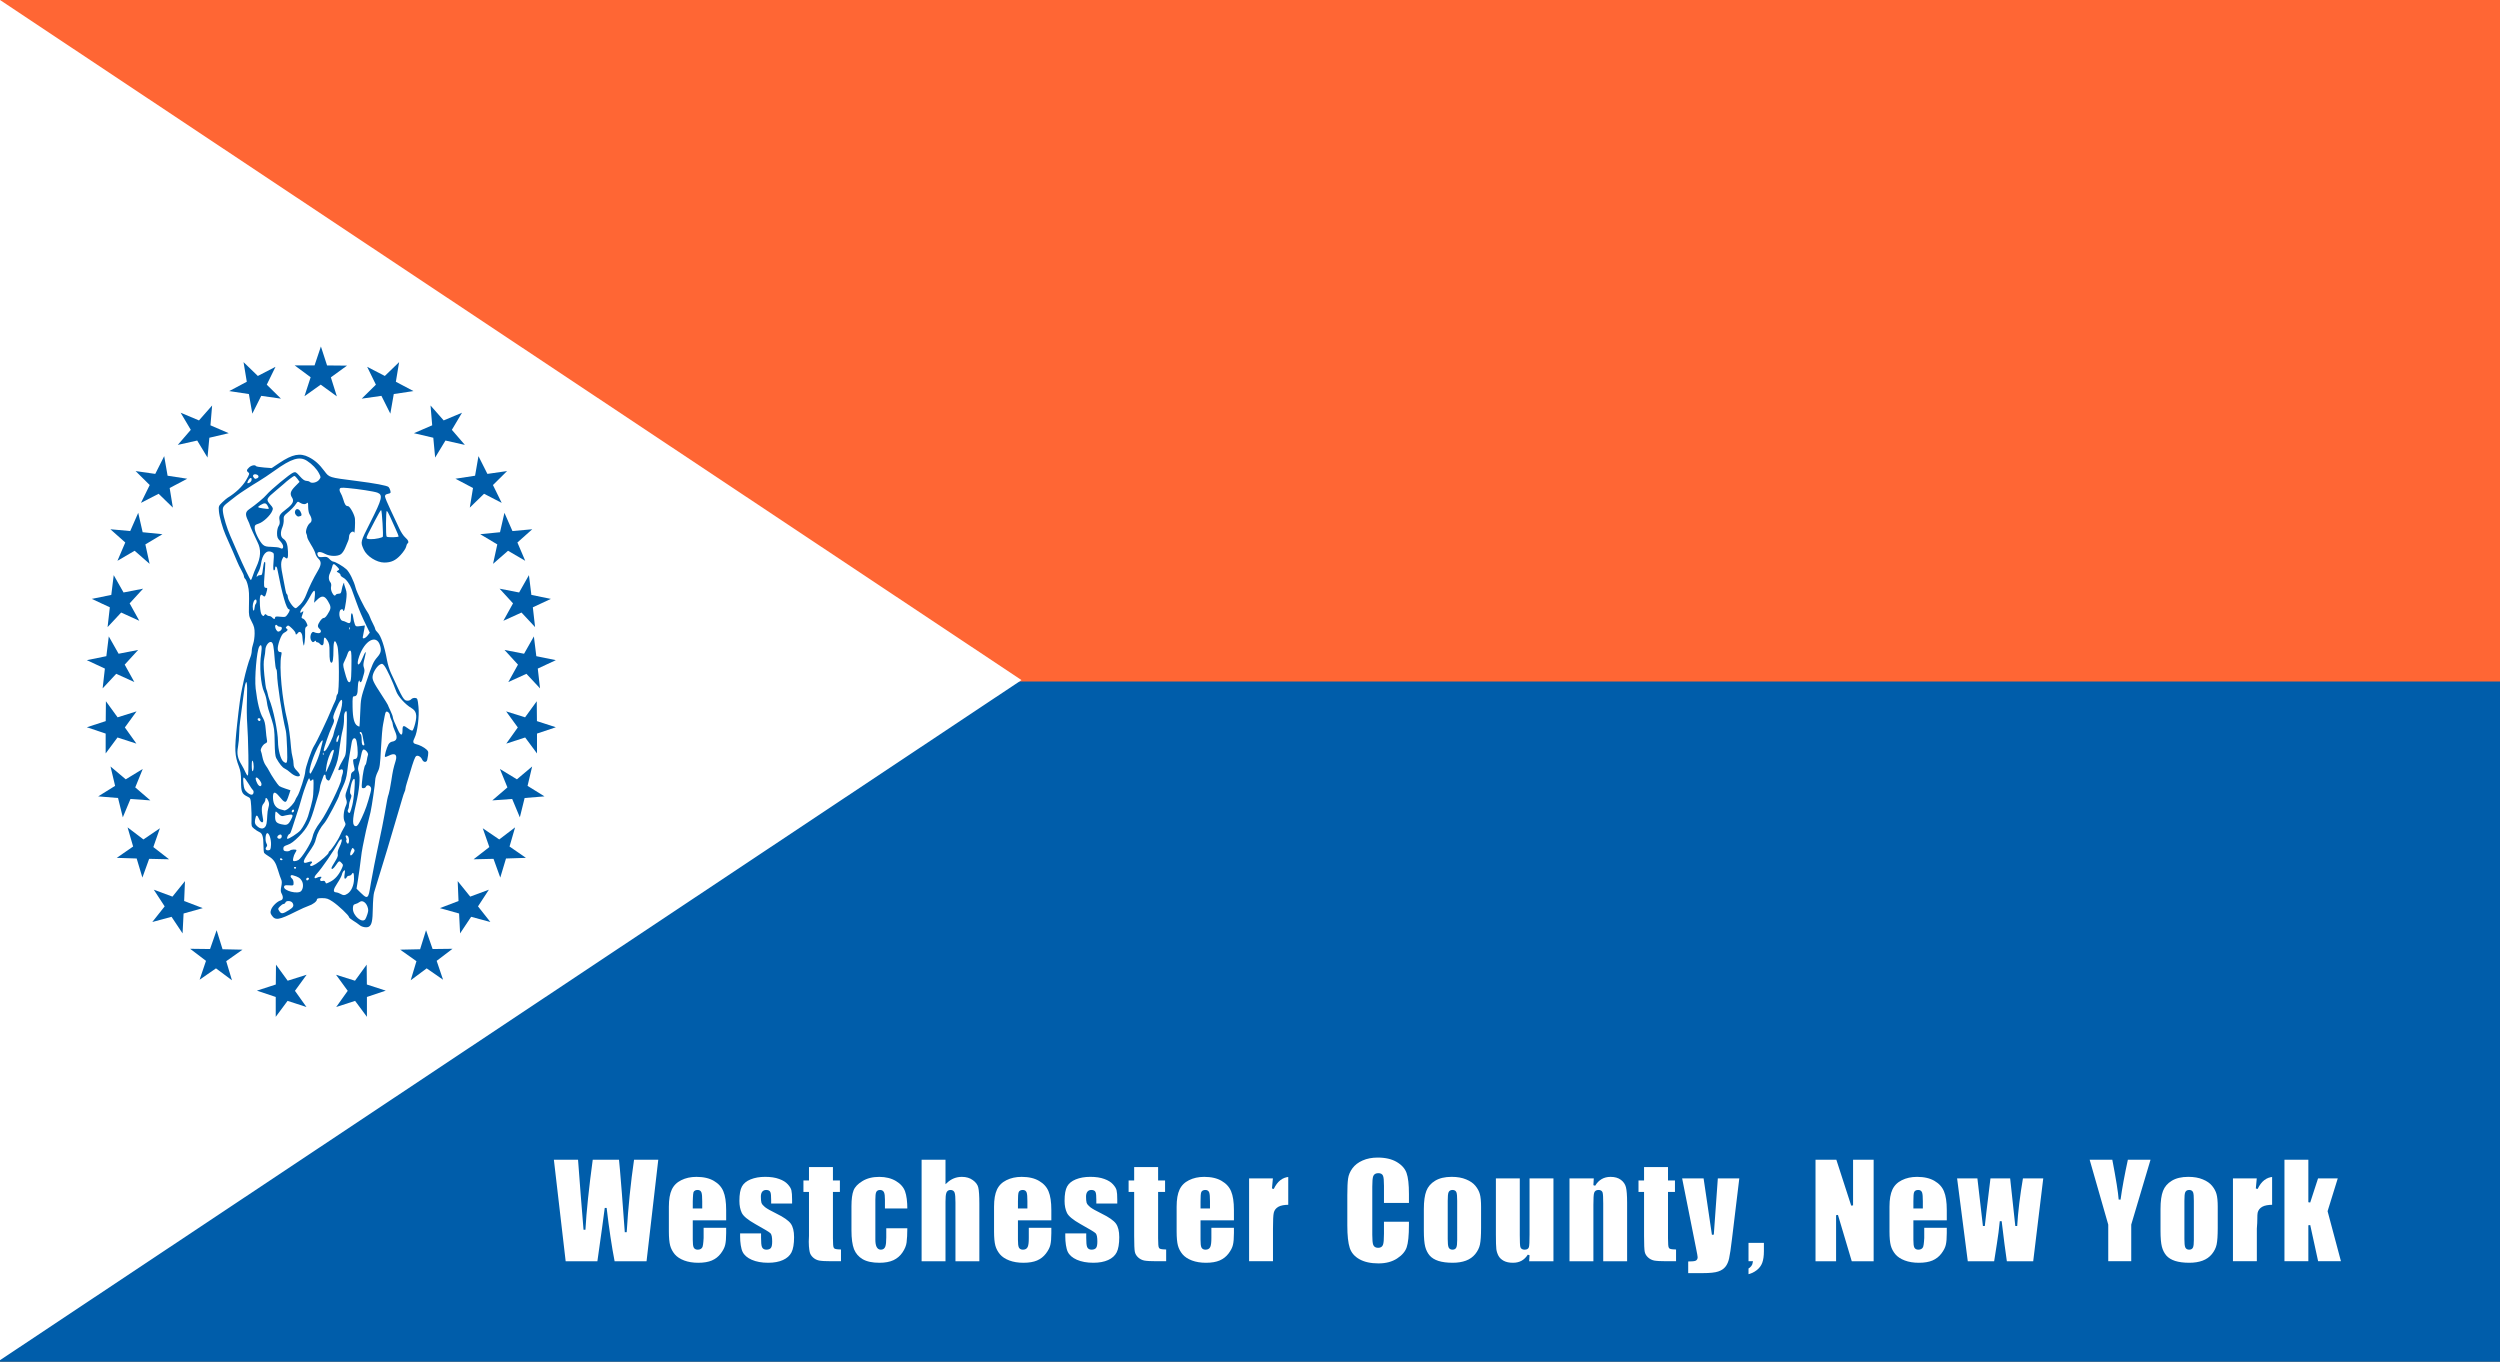 <?xml version="1.0" encoding="UTF-8" standalone="no"?>
<svg
   xmlns:dc="http://purl.org/dc/elements/1.1/"
   xmlns:cc="http://creativecommons.org/ns#"
   xmlns:rdf="http://www.w3.org/1999/02/22-rdf-syntax-ns#"
   xmlns:svg="http://www.w3.org/2000/svg"
   xmlns="http://www.w3.org/2000/svg"
   xmlns:sodipodi="http://sodipodi.sourceforge.net/DTD/sodipodi-0.dtd"
   xmlns:inkscape="http://www.inkscape.org/namespaces/inkscape"
   sodipodi:docname="Flag of Westchester County, New York.svg"
   inkscape:version="1.1-dev (ddb55ca, 2020-02-02)"
   id="svg8"
   version="1.1"
   viewBox="0 0 418.059 227.692"
   height="227.692mm"
   width="418.059mm">
  <rect x="0" y="0" width="418.059" height="227.692" fill="#333333" stroke="none"/>
  <defs
     id="defs2" />
  <sodipodi:namedview
     inkscape:window-maximized="0"
     inkscape:window-y="23"
     inkscape:window-x="0"
     inkscape:window-height="1324"
     inkscape:window-width="2560"
     inkscape:snap-global="true"
     fit-margin-bottom="0"
     fit-margin-right="0"
     fit-margin-left="0"
     fit-margin-top="0"
     inkscape:snap-bbox-midpoints="true"
     inkscape:snap-bbox-edge-midpoints="true"
     inkscape:bbox-nodes="true"
     inkscape:bbox-paths="true"
     inkscape:snap-bbox="true"
     showgrid="false"
     inkscape:current-layer="layer1"
     inkscape:document-units="mm"
     inkscape:cy="460.14909"
     inkscape:cx="804.32024"
     inkscape:zoom="0.80647338"
     inkscape:pageshadow="2"
     inkscape:pageopacity="0.0"
     borderopacity="1.0"
     bordercolor="#666666"
     pagecolor="#ffffff"
     id="base" />
  <g
     transform="translate(-13.199,-65.703)"
     id="layer1"
     inkscape:groupmode="layer"
     inkscape:label="Layer 1">
    <rect
       transform="scale(1,-1)"
       y="-293.394"
       x="13.205"
       height="227.692"
       width="418.054"
       id="rect853"
       style="fill:#005daa;fill-opacity:1;stroke:none;stroke-width:2.021" />
    <rect
       transform="scale(1,-1)"
       y="-179.667"
       x="13.205"
       height="113.964"
       width="418.054"
       id="rect851"
       style="fill:#ff6634;fill-opacity:1;stroke:none;stroke-width:2.162" />
    <path
       sodipodi:nodetypes="cccc"
       inkscape:connector-curvature="0"
       id="path847"
       d="M 13.199,65.703 184.018,179.43 13.199,293.158 Z"
       style="fill:#ffffff;stroke:none;stroke-width:0.249px;stroke-linecap:butt;stroke-linejoin:miter;stroke-opacity:1" />
    <g
       transform="translate(2.646)"
       style="fill:#005daa;fill-opacity:1"
       id="g1107">
      <g
         id="g875"
         transform="matrix(0.99,0,0,0.99,-178.814,98.073)"
         style="fill:#005daa;fill-opacity:1">
        <path
           transform="matrix(0.265,0,0,0.265,13.199,65.703)"
           inkscape:connector-curvature="0"
           id="path869"
           d="m 901.191,218.333 c -0.906,-0.756 -2.79,-2.059 -4.185,-2.895 -1.395,-0.836 -2.537,-1.821 -2.537,-2.189 0,-1.034 -6.742,-7.415 -10.447,-9.887 -2.78,-1.855 -3.859,-2.213 -6.665,-2.213 -2.487,0 -3.348,0.228 -3.348,0.885 0,1.206 -2.69,3.23 -5.464,4.11 -1.257,0.399 -4.731,1.955 -7.72,3.458 -11.176,5.62 -13.369,5.96 -15.678,2.436 -0.848,-1.294 -0.904,-1.92 -0.321,-3.592 0.784,-2.25 3.939,-5.271 6.087,-5.828 1.587,-0.412 1.81,-2.19 0.558,-4.447 -0.597,-1.076 -0.639,-2.182 -0.17,-4.471 0.441,-2.153 0.42,-3.456 -0.071,-4.46 -0.382,-0.78 -1.291,-3.428 -2.02,-5.884 -1.511,-5.088 -2.768,-6.945 -6.056,-8.942 -1.273,-0.774 -2.52,-1.7 -2.77,-2.059 -0.251,-0.359 -0.46,-2.657 -0.465,-5.107 -0.011,-5.26 -0.712,-7.449 -2.633,-8.226 -0.773,-0.313 -2.239,-1.255 -3.258,-2.093 -1.74,-1.433 -1.843,-1.763 -1.703,-5.465 0.082,-2.167 -0.015,-6.221 -0.215,-9.009 -0.36,-5.018 -0.385,-5.079 -2.46,-6.063 -3.439,-1.632 -4,-2.982 -4,-9.629 0,-4.512 -0.308,-6.723 -1.3,-9.317 -2.81,-7.354 -2.957,-10.727 -1.183,-27.231 1.274,-11.853 2.148,-18.126 3.199,-22.979 0.333,-1.534 0.842,-3.906 1.131,-5.27 0.971,-4.571 3.01,-11.758 3.995,-14.085 0.537,-1.268 0.981,-3.221 0.986,-4.34 0.005,-1.119 0.411,-3.151 0.903,-4.515 0.491,-1.364 0.905,-4.293 0.919,-6.51 0.021,-3.325 -0.305,-4.657 -1.864,-7.615 -1.731,-3.285 -1.879,-4.037 -1.765,-8.99 0.206,-8.955 0.116,-10.757 -0.711,-14.205 -0.436,-1.818 -1.166,-3.615 -1.622,-3.993 -0.456,-0.378 -0.832,-1.142 -0.837,-1.697 -0.004,-0.555 -0.729,-2.265 -1.612,-3.799 -0.882,-1.534 -2.105,-4.045 -2.716,-5.58 -0.612,-1.534 -1.86,-4.464 -2.774,-6.51 -0.914,-2.046 -2.088,-4.696 -2.608,-5.89 -0.52,-1.193 -1.437,-3.286 -2.039,-4.65 -1.863,-4.224 -3.932,-11.623 -4.213,-15.069 -0.257,-3.14 -0.162,-3.394 2.085,-5.58 1.295,-1.26 2.813,-2.569 3.375,-2.91 5.191,-3.153 9.496,-7.227 11.796,-11.163 2.204,-3.772 2.393,-4.383 1.542,-5.005 -1.32,-0.966 -1.22,-1.67 0.466,-3.253 1.447,-1.36 3.794,-1.797 4.399,-0.819 0.18,0.291 2.498,0.695 5.151,0.897 l 4.824,0.368 4.96,-3.313 c 8.297,-5.542 13.115,-6.498 18.647,-3.699 3.902,1.974 6.709,4.481 10.087,9.01 3.001,4.022 2.838,3.972 19.934,6.139 12.225,1.55 19.947,2.999 20.884,3.918 0.404,0.397 0.912,1.449 1.13,2.34 0.351,1.432 0.177,1.662 -1.509,1.999 -1.379,0.276 -1.905,0.73 -1.905,1.644 0,0.694 1.646,4.677 3.658,8.85 2.012,4.173 4.476,9.407 5.477,11.631 1,2.224 2.702,4.786 3.782,5.695 1.921,1.616 2.501,3.186 1.423,3.852 -0.297,0.184 -0.701,1.138 -0.897,2.121 -0.197,0.983 -1.764,3.326 -3.483,5.208 -3.194,3.495 -6.048,4.811 -10.433,4.811 -4.866,0 -11.223,-4.057 -13.116,-8.37 -2.132,-4.859 -2.228,-4.469 4.249,-17.279 7.58,-14.991 8.17,-17.472 4.491,-18.903 -1.968,-0.766 -12.102,-2.344 -18.852,-2.936 -4.121,-0.361 -4.847,-0.278 -5.183,0.599 -0.215,0.561 0.032,1.665 0.549,2.454 0.517,0.789 1.294,2.67 1.727,4.18 0.955,3.335 1.631,4.295 3.024,4.295 1.19,0 4.23,5.527 4.433,8.06 0.22,2.73 -0.155,9.638 -0.479,8.835 -0.725,-1.797 -3.309,0.302 -3.309,2.688 0,0.833 -0.255,1.999 -0.567,2.591 -0.312,0.592 -1.091,2.45 -1.732,4.13 -0.641,1.679 -1.896,3.599 -2.791,4.267 -2.151,1.606 -7.056,1.52 -10.226,-0.179 -3.658,-1.961 -5.81,-1.329 -4.458,1.309 0.397,0.775 1.138,0.942 3.171,0.716 2.264,-0.252 2.873,-0.059 4.156,1.314 0.827,0.885 1.893,1.609 2.37,1.609 1.206,0 6.311,2.976 8.416,4.906 1.949,1.786 4.805,7.553 5.875,11.864 0.677,2.725 5.357,12.296 7.564,15.469 0.593,0.852 1.289,2.229 1.547,3.058 0.258,0.83 1.132,2.754 1.941,4.277 0.81,1.523 1.472,3.097 1.472,3.498 0,0.401 0.667,1.356 1.483,2.123 2.092,1.965 4.473,8.994 6.007,17.732 0.419,2.387 1.532,6.014 2.474,8.06 7.928,17.229 8.197,17.67 10.775,17.67 0.786,0 1.789,-0.433 2.228,-0.961 0.444,-0.535 1.509,-0.879 2.401,-0.775 1.538,0.179 1.626,0.406 2.162,5.615 0.614,5.954 -0.662,16.282 -2.434,19.709 -1.334,2.579 -1.133,3.616 0.789,4.077 2.366,0.567 5.171,2.008 6.789,3.486 1.361,1.244 1.397,1.778 0.444,6.514 -0.377,1.873 -2.353,1.801 -3.227,-0.117 -0.834,-1.831 -2.69,-2.925 -3.8,-2.239 -0.793,0.49 -1.851,3.326 -4.058,10.881 -0.598,2.046 -1.475,4.915 -1.95,6.377 -0.474,1.461 -0.862,3.069 -0.862,3.573 0,0.504 -0.256,1.401 -0.568,1.993 -0.313,0.592 -1.032,2.751 -1.6,4.796 -0.567,2.046 -1.265,4.417 -1.552,5.27 -0.286,0.852 -0.99,3.224 -1.564,5.27 -0.574,2.046 -1.273,4.417 -1.553,5.27 -0.281,0.852 -1.108,3.642 -1.839,6.2 -0.731,2.557 -2.01,6.882 -2.843,9.61 -0.833,2.728 -1.767,5.797 -2.077,6.82 -4.136,13.658 -5.758,18.956 -6.357,20.769 -0.394,1.193 -0.772,5.816 -0.839,10.272 -0.119,7.826 -0.653,10.41 -2.395,11.573 -1.338,0.893 -4.429,0.413 -6.05,-0.94 z m 3.63,-3.7 c 0.321,-0.426 0.945,-1.922 1.387,-3.324 0.655,-2.082 0.656,-2.955 0.004,-4.758 -0.979,-2.707 -3.265,-4.154 -4.809,-3.045 -1.058,0.76 -1.84,1.127 -3.525,1.653 -0.625,0.195 -0.93,1.11 -0.93,2.788 0,4.416 5.843,9.378 7.872,6.686 z m -48.606,-5.852 c 2.758,-1.74 3.265,-2.72 2.321,-4.484 -0.821,-1.534 -4.042,-1.785 -4.59,-0.358 -0.196,0.511 -0.735,0.93 -1.198,0.93 -0.463,0 -1.487,0.687 -2.276,1.527 -1.379,1.468 -1.394,1.589 -0.384,3.131 1.2,1.831 2.246,1.704 6.126,-0.745 z m 50.548,-9.338 c 0.307,-0.597 0.717,-2.201 0.912,-3.565 0.314,-2.194 0.797,-4.843 2.885,-15.81 0.292,-1.534 0.974,-4.882 1.514,-7.44 3.528,-16.682 4.217,-20.074 5.037,-24.799 1.669,-9.608 2.045,-11.456 2.648,-13.02 0.329,-0.852 1.068,-4.619 1.644,-8.37 1.013,-6.606 1.318,-8.008 2.78,-12.785 1.238,-4.044 -0.454,-5.321 -4.368,-3.297 -1.029,0.532 -2.099,0.881 -2.377,0.775 -0.569,-0.217 0.881,-5.572 2.151,-7.942 0.457,-0.852 1.478,-1.646 2.27,-1.764 3.26,-0.486 3.781,-2.555 1.763,-7.003 -0.674,-1.486 -1.234,-3.261 -1.244,-3.943 -0.01,-0.682 -0.434,-2.039 -0.944,-3.016 -0.509,-0.977 -0.926,-2.268 -0.926,-2.869 0,-1.292 -1.556,-2.746 -2.387,-2.232 -0.32,0.198 -0.733,1.407 -0.917,2.688 -0.184,1.281 -0.65,3.724 -1.035,5.429 -0.385,1.705 -0.979,8.54 -1.321,15.19 -0.559,10.865 -0.774,12.394 -2.131,15.092 -0.83,1.651 -1.518,3.883 -1.529,4.96 -0.023,2.23 -2.145,16.817 -2.99,20.557 -0.308,1.364 -1.128,4.712 -1.822,7.44 -0.694,2.728 -1.547,6.494 -1.895,8.37 -0.348,1.875 -0.921,4.665 -1.273,6.2 -0.352,1.534 -0.936,5.44 -1.299,8.68 -0.363,3.239 -1.106,8.648 -1.652,12.019 l -0.993,6.13 2.718,2.677 c 2.992,2.947 3.945,3.276 4.781,1.648 z m -13.166,-1.18 c 2.361,-1.547 4.013,-5.317 4.061,-9.265 0.045,-3.733 -0.46,-4.879 -1.405,-3.189 -0.332,0.594 -1.119,1.08 -1.747,1.08 -0.629,0 -1.303,0.418 -1.5,0.93 -0.196,0.511 -0.676,0.93 -1.067,0.93 -0.494,0 -0.577,-0.884 -0.273,-2.913 0.378,-2.521 0.314,-2.811 -0.475,-2.156 -0.501,0.416 -1.065,1.518 -1.253,2.448 -0.188,0.93 -1.509,3.428 -2.937,5.55 -2.621,3.897 -2.864,5.731 -0.765,5.773 0.607,0.012 1.802,0.421 2.654,0.908 2.025,1.158 2.82,1.142 4.707,-0.095 z m -29.586,-1.669 c 1.351,-1.628 1.503,-4.554 0.338,-6.526 -1.043,-1.766 -2.294,-2.534 -5.683,-3.49 -1.644,-0.464 -1.945,0.942 -0.465,2.17 0.511,0.424 0.93,1.598 0.93,2.607 0,1.804 -0.05,1.832 -2.928,1.629 -2.376,-0.167 -2.968,-0.005 -3.142,0.862 -0.532,2.65 9.038,5.052 10.95,2.747 z m 18.626,-5.959 c 2.823,-1.44 5.245,-4.174 6.994,-7.896 1.224,-2.604 1.231,-2.759 0.17,-3.931 -1.506,-1.665 -1.748,-1.581 -3.628,1.26 -1.555,2.35 -2.864,3.205 -2.864,1.872 0,-0.334 0.983,-2.144 2.184,-4.022 1.571,-2.457 2.079,-3.831 1.811,-4.9 -0.226,-0.902 0.1,-2.429 0.828,-3.883 1.677,-3.347 2.236,-5.859 1.217,-5.468 -0.438,0.168 -1.069,0.815 -1.403,1.438 -3.311,6.179 -10.522,16.704 -14.212,20.745 -1.762,1.929 -1.6,3.282 0.273,2.28 0.639,-0.342 1.633,-0.622 2.208,-0.622 0.846,0 0.903,0.173 0.297,0.903 -0.993,1.197 -0.329,2.161 1.211,1.759 0.781,-0.204 1.372,0.044 1.616,0.678 0.479,1.248 0.43,1.251 3.298,-0.212 z m -13.728,-1.771 c 0.135,-0.405 -0.196,-0.736 -0.736,-0.736 -0.54,0 -0.982,0.442 -0.982,0.982 0,1.095 1.335,0.904 1.718,-0.245 z m -8.228,-6.936 c 0.211,-0.341 -0.068,-0.62 -0.62,-0.62 -0.552,0 -0.831,0.279 -0.62,0.62 0.211,0.341 0.49,0.62 0.62,0.62 0.13,0 0.409,-0.279 0.62,-0.62 z m 12.655,-2.534 c 3.066,-1.869 8.114,-6.335 8.115,-7.179 1.7e-4,-0.398 0.226,-0.816 0.502,-0.93 0.98,-0.404 5.494,-7.071 6.647,-9.816 0.644,-1.534 1.803,-3.819 2.575,-5.076 1.292,-2.104 1.331,-2.425 0.494,-4.03 -1.066,-2.043 -0.708,-6.778 0.76,-10.046 0.775,-1.726 0.812,-2.503 0.205,-4.343 -0.611,-1.853 -0.565,-2.724 0.269,-5.028 1.987,-5.492 2.797,-8.393 2.803,-10.05 0.004,-1.068 0.48,-1.937 1.301,-2.376 0.906,-0.485 1.198,-1.096 0.972,-2.037 -1.222,-5.1 -1.203,-5.994 0.132,-5.994 0.881,0 1.427,-0.519 1.703,-1.618 0.569,-2.268 -0.169,-10.088 -1.053,-11.153 -1.018,-1.226 -2.217,-0.118 -2.605,2.408 -0.168,1.096 -0.748,4.516 -1.287,7.6 -0.54,3.084 -1.234,7.871 -1.544,10.638 -0.412,3.681 -1.166,6.301 -2.808,9.761 -1.235,2.601 -2.245,4.973 -2.245,5.271 0,1.176 -7.715,15.803 -9.295,17.623 -2.813,3.24 -4.735,6.736 -5.526,10.05 -0.77,3.227 -1.231,4.08 -5.632,10.435 -2.618,3.78 -2.855,5.687 -0.629,5.055 0.684,-0.194 1.801,-0.511 2.483,-0.705 1.271,-0.361 1.733,0.594 0.62,1.282 -0.873,0.54 -0.772,1.55 0.155,1.548 0.426,-0.001 1.727,-0.582 2.89,-1.292 z m -11.06,-2.581 c 2.11,-1.29 7.876,-10.447 8.686,-13.795 0.979,-4.044 1.964,-5.972 5.541,-10.85 3.76,-5.126 13.007,-24.025 13.007,-26.584 0,-0.622 0.307,-2.013 0.683,-3.091 0.932,-2.675 0.364,-4.077 -1.294,-3.19 -2.114,1.131 -1.543,-0.585 2.675,-8.04 0.98,-1.731 1.173,-3.922 1.418,-16.045 0.265,-13.112 0.215,-13.971 -0.752,-13.005 -0.761,0.76 -1.013,2.023 -0.951,4.766 0.046,2.053 -0.369,5.354 -0.924,7.335 -0.554,1.982 -1.37,6.672 -1.812,10.423 -0.874,7.411 -1.522,10.034 -3.668,14.839 -0.771,1.727 -1.775,4.016 -2.23,5.086 -0.707,1.662 -0.99,1.843 -1.947,1.246 -0.616,-0.385 -1.12,-1.33 -1.12,-2.1 0,-1.658 -0.942,-1.863 -1.455,-0.316 -0.198,0.597 -0.784,2.201 -1.303,3.565 -0.519,1.364 -0.947,3.098 -0.952,3.853 -0.005,0.755 -0.397,2.569 -0.872,4.03 -0.474,1.461 -1.336,4.331 -1.916,6.377 -3.213,11.344 -5.136,15.094 -10.523,20.518 -3.089,3.11 -5.186,4.669 -7.158,5.322 -2.282,0.755 -2.79,1.196 -2.79,2.422 0,1.189 0.367,1.54 1.78,1.702 0.979,0.112 2.081,-0.097 2.449,-0.465 0.764,-0.764 4.14,-0.916 4.14,-0.186 0,0.265 -0.376,1.032 -0.836,1.705 -0.46,0.673 -1.011,2.13 -1.224,3.238 -0.333,1.728 -0.213,2.015 0.844,2.015 0.678,0 1.803,-0.349 2.5,-0.775 z m -10.274,-0.465 c -0.211,-0.341 -0.646,-0.62 -0.967,-0.62 -0.321,0 -0.583,0.279 -0.583,0.62 0,0.341 0.435,0.62 0.967,0.62 0.532,0 0.794,-0.279 0.583,-0.62 z m 45.318,-4.033 c 0.859,-1.311 0.888,-1.709 0.184,-2.558 -0.749,-0.902 -0.912,-0.822 -1.595,0.778 -1.469,3.439 -0.487,4.677 1.412,1.78 z m -52.572,-5.059 c 0.207,-3.565 -1.244,-7.913 -2.502,-7.5 -1.07,0.351 -1.357,4.712 -0.425,6.454 0.598,1.118 0.596,1.61 -0.009,2.34 -1.013,1.22 -0.26,2.337 1.413,2.099 1.142,-0.163 1.363,-0.656 1.522,-3.392 z m 49.723,-2.922 c 0,-1.152 -0.374,-2.405 -0.832,-2.785 -1.107,-0.918 -1.751,-0.192 -1.028,1.159 0.317,0.592 0.412,1.241 0.212,1.442 -0.525,0.525 0.252,2.278 1.009,2.278 0.352,0 0.639,-0.942 0.639,-2.094 z m -30.89,-6.48 c 1.569,-1.892 4.062,-6.545 4.757,-8.881 3.028,-10.172 3.335,-11.739 3.478,-17.742 0.143,-5.993 0.089,-6.311 -0.917,-5.4 -0.979,0.886 -1.104,0.849 -1.487,-0.452 -0.347,-1.18 -0.717,-0.633 -2.189,3.23 -0.974,2.557 -2.072,5.766 -2.438,7.13 -1.071,3.983 -3.012,10.27 -4.307,13.95 -0.66,1.875 -1.677,5.014 -2.26,6.975 -0.583,1.961 -1.304,3.565 -1.601,3.565 -0.764,0 -1.953,2.39 -1.53,3.075 0.397,0.643 6.902,-3.53 8.494,-5.449 z m -12.097,4.503 c 0.205,-0.534 0.112,-1.233 -0.208,-1.552 -0.783,-0.783 -3.01,0.875 -2.432,1.81 0.637,1.03 2.204,0.878 2.64,-0.258 z m -9.592,-8.709 c 0.236,-1.325 0.445,-3.632 0.465,-5.127 0.02,-1.495 0.355,-3.782 0.744,-5.083 0.547,-1.827 0.53,-2.795 -0.075,-4.257 -0.873,-2.107 -1.873,-2.506 -1.873,-0.747 0,0.63 -0.571,1.803 -1.269,2.608 -1.271,1.466 -1.321,4.046 -0.193,10.042 0.484,2.576 -1.484,2.225 -2.608,-0.465 -1.189,-2.847 -1.924,-2.742 -2.447,0.349 -0.336,1.988 -0.184,2.787 0.72,3.793 2.775,3.086 5.881,2.558 6.535,-1.113 z m 60.715,-3.737 c 2.338,-5.015 3.641,-8.768 5.509,-15.872 0.618,-2.351 0.618,-3.128 -0.002,-3.875 -0.993,-1.197 -2.421,-1.199 -2.879,-0.004 -0.196,0.511 -0.917,0.93 -1.603,0.93 -1.152,0 -1.22,-0.292 -0.898,-3.875 0.477,-5.322 1.504,-10.523 2.163,-10.955 0.301,-0.198 0.702,-1.475 0.89,-2.839 0.188,-1.364 0.53,-2.947 0.761,-3.517 0.481,-1.19 -1.798,-3.835 -2.971,-3.447 -0.405,0.134 -0.957,1.477 -1.227,2.984 -0.27,1.507 -0.931,4.169 -1.469,5.916 -0.808,2.624 -0.847,3.574 -0.223,5.463 1.132,3.431 0.45,11.067 -1.86,20.81 -2.317,9.776 -2.298,13.64 0.07,13.64 0.952,0 1.821,-1.245 3.739,-5.358 z m -45.517,1.948 c 2.041,-3.612 1.888,-4.265 -0.903,-3.834 -1.279,0.198 -2.904,0.533 -3.612,0.746 -0.907,0.272 -1.732,-0.082 -2.79,-1.197 -0.826,-0.871 -1.712,-1.588 -1.968,-1.594 -0.256,-0.006 -0.465,1.35 -0.465,3.013 0,3.363 0.713,4.294 3.879,5.062 3.356,0.815 4.373,0.434 5.859,-2.197 z m 39.468,-9.92 c 0.528,-2.046 1.153,-6.726 1.389,-10.401 0.363,-5.651 0.293,-6.628 -0.456,-6.341 -0.486,0.187 -1.226,1.806 -1.642,3.599 -0.924,3.974 -0.955,5.568 -0.124,6.399 0.432,0.432 0.334,1.354 -0.31,2.894 -0.519,1.243 -0.948,3.036 -0.954,3.985 -0.005,0.949 -0.268,2.134 -0.585,2.634 -0.368,0.582 -0.326,1.21 0.118,1.744 0.903,1.088 1.296,0.395 2.563,-4.513 z m -37.116,3.513 c 0,-1.121 -1.213,-0.917 -1.454,0.245 -0.134,0.646 0.099,0.93 0.62,0.756 0.459,-0.153 0.834,-0.604 0.834,-1.001 z m -4.555,-0.774 c 1.685,-0.902 4.739,-4.304 5.242,-5.839 0.223,-0.682 0.888,-1.937 1.477,-2.79 1.311,-1.897 4.97,-13.345 4.967,-15.544 -0.002,-2.256 4.069,-14.135 5.615,-16.385 1.546,-2.249 8.501,-16.819 11.099,-23.249 0.758,-1.875 1.771,-4.15 2.251,-5.056 0.48,-0.905 0.874,-2.175 0.874,-2.821 0,-0.646 0.349,-1.524 0.775,-1.95 1.191,-1.191 1.079,-26.7 -0.135,-30.627 -1.484,-4.8 -2.498,-3.797 -2.508,2.48 -0.009,5.602 -0.402,8.215 -1.237,8.215 -0.935,0 -1.34,-2.226 -1.281,-7.046 0.048,-3.935 -0.191,-5.281 -1.237,-6.975 -1.708,-2.764 -2.436,-2.65 -2.436,0.382 0,2.642 -1.036,3.289 -2.48,1.55 -0.424,-0.511 -1.156,-0.93 -1.626,-0.93 -0.47,0 -0.854,-0.313 -0.854,-0.696 0,-0.46 -0.338,-0.415 -0.997,0.132 -0.848,0.704 -1.132,0.646 -1.898,-0.389 -1.533,-2.069 -0.07,-6.636 1.757,-5.483 0.456,0.288 1.596,0.566 2.534,0.617 1.934,0.107 2.378,-1.531 0.775,-2.861 -0.511,-0.424 -0.93,-1.193 -0.93,-1.708 0,-1.564 2.513,-5.112 3.621,-5.112 0.998,0 1.937,-1.096 3.646,-4.256 1.164,-2.152 0.987,-3.432 -0.908,-6.569 -2.096,-3.47 -3.848,-3.689 -6.778,-0.85 l -2.028,1.965 0.375,-3.165 c 0.675,-5.697 -0.204,-5.945 -2.902,-0.818 -1.329,2.525 -3.264,5.466 -4.301,6.536 -2.063,2.128 -2.772,4.935 -0.848,3.357 0.916,-0.751 0.997,-0.706 0.69,0.389 -0.191,0.682 -0.555,1.745 -0.808,2.362 -0.333,0.812 -0.139,1.211 0.705,1.443 0.641,0.176 1.621,1.28 2.177,2.453 0.918,1.935 0.921,2.183 0.036,2.679 -0.717,0.401 -0.934,1.344 -0.82,3.555 0.086,1.655 -0.051,4.404 -0.305,6.109 -0.429,2.89 -0.49,2.974 -0.893,1.24 -0.238,-1.023 -0.466,-2.872 -0.506,-4.109 -0.092,-2.827 -1.688,-4.422 -2.844,-2.842 -0.947,1.295 -1.57,1.363 -1.57,0.171 0,-0.49 -1.045,-1.877 -2.322,-3.081 -2.068,-1.951 -2.424,-2.088 -3.255,-1.257 -0.826,0.827 -0.827,0.999 -0.009,1.505 1.043,0.645 0.464,1.494 -1.847,2.71 -0.853,0.449 -1.853,2.199 -2.765,4.84 -1.61,4.66 -1.472,7.333 0.378,7.333 1.053,0 1.139,0.277 0.718,2.325 -1.419,6.908 0.563,28.078 3.844,41.074 0.883,3.495 1.92,11.063 2.423,17.67 0.156,2.046 0.578,4.695 0.938,5.886 0.36,1.191 0.655,3.167 0.655,4.392 0,1.729 0.498,2.724 2.232,4.458 1.303,1.303 2.046,2.533 1.785,2.956 -0.711,1.151 -3.674,0.222 -5.961,-1.868 -1.147,-1.048 -2.804,-2.224 -3.681,-2.613 -1.481,-0.656 -3.335,-2.939 -5.443,-6.701 -0.612,-1.091 -0.902,-4.118 -0.981,-10.23 -0.098,-7.543 -0.333,-9.37 -1.796,-13.95 -0.926,-2.898 -1.953,-6.12 -2.283,-7.159 -0.33,-1.039 -0.771,-3.271 -0.982,-4.96 -0.21,-1.689 -0.955,-4.298 -1.655,-5.798 -2.209,-4.731 -3.109,-16.497 -1.879,-24.552 0.706,-4.619 0.123,-6.647 -1.248,-4.34 -1.595,2.685 -3.063,19.91 -2.273,26.663 1.06,9.06 2.68,15.558 4.715,18.906 0.917,1.508 1.434,3.682 1.698,7.13 0.208,2.728 0.553,5.719 0.765,6.647 0.315,1.376 0.113,1.811 -1.098,2.363 -1.567,0.714 -3.336,3.884 -2.722,4.877 0.199,0.323 0.64,2.048 0.979,3.835 0.339,1.787 1.248,4.11 2.021,5.163 0.773,1.053 1.814,2.752 2.314,3.775 1.209,2.472 5.389,8.691 6.356,9.457 0.423,0.335 2.205,1.077 3.959,1.649 l 3.19,1.04 -0.648,1.987 c -1.511,4.63 -1.897,5.396 -2.714,5.396 -0.473,0 -1.346,-0.612 -1.94,-1.359 -0.593,-0.747 -1.863,-2.181 -2.822,-3.186 -2.223,-2.33 -3.196,-1.524 -2.989,2.474 0.193,3.72 1.881,6.106 4.885,6.904 1.28,0.34 2.415,0.647 2.523,0.682 0.108,0.035 0.76,-0.238 1.449,-0.607 z m -21.275,-10.732 c 0.123,-0.637 -0.031,-1.331 -0.341,-1.543 -0.31,-0.211 -1.613,-2.128 -2.896,-4.259 -1.283,-2.131 -2.618,-3.875 -2.968,-3.875 -0.411,0 -0.49,1.372 -0.224,3.875 0.353,3.322 0.693,4.121 2.382,5.596 2.177,1.902 3.705,1.979 4.047,0.206 z m 5.061,-5.452 c 0,-1.329 -2.199,-4.225 -3.208,-4.225 -0.796,0 -0.607,1.48 0.463,3.625 1.123,2.251 2.745,2.605 2.745,0.6 z m -8.357,-18.639 c -0.108,-7.246 -0.437,-16.104 -0.73,-19.684 -0.293,-3.58 -0.374,-10.695 -0.179,-15.81 0.421,-11.074 -0.264,-14.19 -1.567,-7.13 -0.22,1.193 -0.81,5.657 -1.31,9.92 -0.5,4.262 -1.161,9.284 -1.468,11.16 -0.307,1.875 -0.578,5.47 -0.603,7.988 -0.025,2.518 -0.371,6.347 -0.77,8.509 -0.808,4.385 -0.205,7.323 2.358,11.481 0.763,1.237 1.809,3.26 2.325,4.495 0.516,1.235 1.209,2.245 1.54,2.245 0.376,0 0.528,-4.934 0.405,-13.175 z m 42.368,6.82 c 1.361,-2.813 2.897,-6.928 3.411,-9.145 0.515,-2.216 1.126,-4.658 1.359,-5.425 0.936,-3.092 -0.969,-1.14 -3.026,3.1 -4.019,8.285 -6.275,16.585 -4.507,16.585 0.158,0 1.402,-2.302 2.763,-5.115 z m 9.553,-1.085 c 0.933,-2.182 1.94,-5.354 2.495,-7.858 0.447,-2.017 -1.137,-1.135 -2.23,1.242 -1.345,2.925 -2.179,5.936 -2.605,9.407 -0.374,3.046 -0.365,3.068 0.515,1.24 0.493,-1.023 1.313,-2.836 1.824,-4.03 z m -48.534,1.668 c -0.005,-1.429 -0.28,-3.017 -0.61,-3.528 -0.423,-0.655 -0.604,0.227 -0.61,2.982 -0.006,2.452 0.222,3.769 0.61,3.528 0.341,-0.211 0.616,-1.552 0.61,-2.982 z m 21.306,-11.433 c -0.15,-5.03 -0.514,-10.121 -0.809,-11.315 -2.399,-9.723 -5.569,-30.335 -5.597,-36.387 -0.006,-1.429 -0.248,-2.745 -0.537,-2.923 -0.289,-0.179 -0.701,-2.776 -0.916,-5.771 -0.663,-9.239 -1.063,-11.198 -2.354,-11.536 -1.528,-0.4 -3.644,2.544 -3.644,5.07 0,1.039 -0.312,3.344 -0.693,5.122 -0.518,2.415 -0.505,5.207 0.05,11.035 0.409,4.291 0.965,8.23 1.235,8.752 0.27,0.523 0.682,1.918 0.916,3.1 0.234,1.182 0.657,2.708 0.942,3.39 2.576,6.182 5.541,20.482 5.592,26.969 0.042,5.273 1.737,11.55 3.46,12.809 2.487,1.819 2.642,1.271 2.356,-8.314 z m 23.146,2.829 c -0.198,-0.495 -0.345,-0.348 -0.375,0.375 -0.027,0.654 0.12,1.02 0.326,0.814 0.206,-0.206 0.228,-0.741 0.049,-1.188 z m 1.845,-2.209 c 1.196,-1.518 4.552,-8.608 4.552,-9.618 0,-0.459 0.992,-3.749 2.205,-7.311 2.451,-7.2 3.308,-10.576 3.348,-13.192 0.047,-3.079 -1.413,-1.505 -3.844,4.142 -1.889,4.387 -2.189,5.604 -1.611,6.531 0.576,0.923 0.353,1.887 -1.184,5.101 -1.678,3.509 -5.114,13.529 -5.114,14.912 0,0.847 0.733,0.596 1.648,-0.565 z m 24.088,-4.03 c -0.246,-0.767 -0.627,-2.628 -0.847,-4.135 -0.22,-1.507 -0.748,-2.856 -1.175,-2.997 -0.92,-0.304 -1.048,0.845 -0.155,1.397 0.341,0.211 0.62,1.715 0.62,3.343 0,2.96 0.309,3.787 1.416,3.787 0.33,0 0.392,-0.613 0.141,-1.395 z m -16.094,-3.584 c 0.346,-2.032 0.312,-2.084 -0.608,-0.947 -0.536,0.662 -0.974,1.903 -0.974,2.759 0,2.181 1.122,0.897 1.583,-1.812 z m 40.576,-4.63 c 0,-3.248 0.576,-3.444 3.525,-1.194 1.15,0.878 2.399,1.493 2.774,1.368 0.375,-0.125 1.172,-2.168 1.771,-4.54 1.371,-5.428 0.724,-8.02 -2.468,-9.881 -3.798,-2.214 -8.436,-7.323 -9.623,-10.598 -2.304,-6.358 -6.114,-14.561 -7.602,-16.369 -1.124,-1.366 -1.425,-1.449 -2.725,-0.75 -1.898,1.02 -4.264,4.67 -4.677,7.217 -0.388,2.388 0.379,4.015 5.776,12.262 2.172,3.318 3.949,6.179 3.949,6.358 0,0.178 0.697,1.77 1.55,3.537 0.852,1.767 1.55,3.607 1.55,4.088 0,0.481 0.395,1.754 0.877,2.829 0.482,1.075 1.527,3.418 2.321,5.209 1.807,4.073 3.001,4.258 3.001,0.465 z M 901.628,82.686 c 0.345,-8.805 0.403,-9.102 3.793,-19.173 3.849,-11.435 4.578,-13.075 7.105,-15.976 2.325,-2.669 2.711,-4.488 1.638,-7.712 -2.32,-6.967 -9.669,-2.966 -13.209,7.19 -2.153,6.178 -0.246,7.166 2.13,1.103 0.825,-2.104 1.699,-3.825 1.942,-3.825 0.244,0 -0.048,1.831 -0.649,4.069 -0.848,3.16 -0.943,4.464 -0.425,5.838 0.485,1.284 0.472,2.421 -0.047,4.146 -0.393,1.307 -0.883,3.005 -1.088,3.772 -0.395,1.477 -1.523,1.931 -1.539,0.62 -0.006,-0.517 -0.21,-0.465 -0.61,0.155 -0.331,0.511 -0.61,2.464 -0.62,4.34 -0.021,3.81 -0.653,5.256 -2.299,5.264 -1.007,0.005 -1.101,0.646 -1.009,6.825 0.108,7.179 1.068,10.848 3.141,12.009 0.597,0.334 1.155,0.538 1.24,0.453 0.085,-0.085 0.312,-4.179 0.505,-9.098 z m -63.577,4.696 c 0,-0.511 -0.418,-0.93 -0.93,-0.93 -0.968,0 -1.23,0.733 -0.517,1.447 0.713,0.713 1.447,0.451 1.447,-0.517 z m 57.769,-27.434 c 0.124,-1.961 0.219,-6.494 0.212,-10.075 -0.01,-5.32 -0.18,-6.51 -0.928,-6.51 -0.503,0 -1.172,0.837 -1.486,1.86 -0.314,1.023 -1.15,3.032 -1.858,4.464 -1.261,2.552 -1.265,2.686 -0.208,6.655 1.545,5.797 2.149,7.17 3.154,7.17 0.642,0 0.95,-0.989 1.113,-3.565 z m 10.623,-26.327 1.255,-1.682 -1.899,-3.897 c -3.219,-6.604 -4.613,-9.872 -6.823,-15.987 -1.171,-3.239 -2.431,-6.727 -2.801,-7.75 -1.177,-3.257 -3.499,-6.444 -5.417,-7.436 -1.022,-0.529 -1.791,-1.281 -1.708,-1.672 0.083,-0.391 -0.506,-1.052 -1.308,-1.47 -1.374,-0.716 -1.392,-0.797 -0.31,-1.403 1.077,-0.604 1.036,-0.761 -0.652,-2.524 -2.053,-2.145 -2.588,-2.048 -3.163,0.569 -0.225,1.022 -0.816,2.676 -1.314,3.675 -1.019,2.043 -0.895,4.377 0.309,5.828 0.489,0.59 0.656,1.663 0.423,2.724 -0.237,1.078 -0.002,2.517 0.611,3.745 1.02,2.044 1.778,2.469 2.454,1.375 0.211,-0.341 1.04,-0.62 1.842,-0.62 1.235,0 1.526,-0.405 1.893,-2.635 0.388,-2.351 1.467,-5.222 1.516,-4.03 0.01,0.256 0.03,0.601 0.043,0.766 0.013,0.166 0.436,1.468 0.939,2.894 0.758,2.148 0.796,3.505 0.223,7.913 -0.381,2.926 -0.943,5.586 -1.249,5.91 -0.347,0.367 -0.557,0.309 -0.557,-0.155 0,-1.094 -1.665,-0.907 -2.104,0.237 -0.963,2.511 0.226,6.459 1.946,6.459 0.35,0 1.424,0.409 2.388,0.909 2.169,1.125 2.707,0.486 2.72,-3.234 0.012,-3.428 0.976,-3.399 1.448,0.043 0.202,1.473 0.65,3.422 0.995,4.331 0.592,1.556 0.798,1.629 3.532,1.255 l 2.903,-0.398 -0.392,2.422 c -0.216,1.332 -0.575,3.217 -0.799,4.189 -0.339,1.474 -0.224,1.731 0.697,1.55 0.607,-0.119 1.668,-0.974 2.358,-1.899 z m -55.496,-3.091 c 1.129,-1.129 0.89,-2.356 -0.459,-2.356 -0.662,0 -1.376,-0.279 -1.587,-0.62 -0.589,-0.953 -1.55,-0.735 -1.55,0.351 0,1.452 1.177,3.369 2.068,3.369 0.431,0 1.119,-0.335 1.528,-0.744 z m 43.946,-1.852 c -0.198,-0.495 -0.345,-0.348 -0.375,0.375 -0.027,0.654 0.12,1.02 0.326,0.814 0.206,-0.206 0.228,-0.741 0.049,-1.188 z m -47.542,-6.349 c 0,-0.699 0.696,-0.813 3.313,-0.543 3.149,0.325 3.379,0.249 4.65,-1.535 1.38,-1.938 1.714,-3.236 0.832,-3.236 -1.568,0 -4.236,-9.26 -7.368,-25.574 -0.377,-1.966 -1.427,-2.308 -1.427,-0.465 0,0.682 -0.319,1.24 -0.709,1.24 -0.51,0 -0.593,-1.539 -0.296,-5.474 0.409,-5.424 0.399,-5.48 -1.151,-6.187 -3.327,-1.516 -5.981,1.439 -6.854,7.63 -0.24,1.705 -0.962,3.97 -1.604,5.033 -0.642,1.063 -1.145,2.319 -1.118,2.79 0.036,0.629 0.132,0.651 0.362,0.082 0.172,-0.426 0.954,-0.775 1.739,-0.775 1.297,0 1.465,-0.363 1.857,-4.023 0.237,-2.213 0.688,-4.182 1.002,-4.376 0.674,-0.417 0.675,0.5 0.006,8.71 -0.541,6.647 -0.407,7.75 0.941,7.75 1.031,0 1.047,0.244 0.211,3.255 -0.69,2.484 -1.129,2.775 -2.349,1.555 -1.447,-1.447 -2.052,0.783 -1.708,6.305 0.222,3.576 0.633,5.533 1.3,6.2 0.859,0.859 1.043,0.864 1.547,0.05 0.455,-0.737 0.728,-0.768 1.342,-0.155 0.423,0.423 1.238,0.77 1.81,0.77 0.572,0 1.387,0.418 1.812,0.93 0.975,1.175 1.86,1.196 1.86,0.045 z m -12.355,-8.694 c 0.758,-0.775 0.741,-2.821 -0.022,-2.821 -0.955,0 -1.882,2.219 -1.882,4.506 0,2.828 0.878,3.589 1.129,0.978 0.11,-1.141 0.458,-2.339 0.775,-2.663 z m 28.354,0.4 c 1.462,-1.462 2.926,-3.879 3.849,-6.355 1.658,-4.444 4.587,-10.452 7.391,-15.155 2.274,-3.815 2.374,-5.848 0.382,-7.72 -0.835,-0.784 -1.702,-2.264 -1.927,-3.289 -0.225,-1.025 -1.492,-3.57 -2.816,-5.657 -1.324,-2.087 -2.41,-4.3 -2.413,-4.919 -0.003,-0.619 -0.258,-1.597 -0.567,-2.174 -0.756,-1.413 0.703,-5.549 2.371,-6.717 1.413,-0.989 1.293,-3.008 -0.334,-5.616 -0.471,-0.755 -0.856,-2.834 -0.856,-4.619 0,-2.524 -0.165,-3.08 -0.744,-2.502 -1.013,1.013 -2.729,0.935 -4.465,-0.203 -1.353,-0.887 -1.509,-0.851 -2.435,0.564 -1.245,1.9 -3.218,3.951 -5.967,6.203 -1.842,1.509 -2.118,2.081 -1.973,4.088 0.093,1.283 -0.269,3.38 -0.803,4.659 -1.464,3.503 -1.271,6.289 0.516,7.46 1.99,1.304 2.819,3.55 3.006,8.147 0.171,4.189 -0.242,5.14 -1.704,3.927 -0.528,-0.438 -1.032,-0.687 -1.12,-0.553 -2,3.032 -2.019,5.037 -0.133,14.193 0.527,2.557 1.132,5.703 1.344,6.99 0.213,1.287 0.628,2.489 0.923,2.672 0.295,0.182 0.536,0.807 0.536,1.389 0,2.261 3.534,7.462 5.115,7.529 0.256,0.011 1.527,-1.042 2.824,-2.339 z M 833.105,-4.221 c 0.458,-1.449 1.464,-3.98 2.234,-5.624 2.954,-6.302 3.206,-11.212 0.815,-15.896 -1.673,-3.277 -4.921,-10.531 -4.945,-11.045 -0.012,-0.247 -0.56,-1.565 -1.219,-2.929 -1.764,-3.651 -1.574,-5.333 0.786,-6.972 4.484,-3.114 9.622,-7.414 11.301,-9.458 2.36,-2.874 14.789,-13.164 16.842,-13.943 1.467,-0.557 1.855,-0.342 4.202,2.325 1.786,2.029 3.065,2.939 4.133,2.939 0.851,0 1.847,0.299 2.213,0.665 1.18,1.18 4.636,0.392 5.933,-1.354 1.192,-1.604 1.192,-1.641 -0.044,-4.063 -1.447,-2.836 -4.398,-5.917 -7.689,-8.026 -4.731,-3.032 -9.842,-1.479 -20.627,6.268 -3.41,2.449 -8.013,5.52 -10.23,6.824 -3.734,2.196 -12.473,7.902 -13.935,9.097 -0.349,0.286 -2.169,1.698 -4.045,3.14 -4.799,3.688 -5.047,4.072 -4.706,7.288 0.333,3.137 2.592,10.518 4.649,15.19 2.042,4.637 2.262,5.142 4.72,10.85 3.541,8.221 7.956,17.36 8.387,17.36 0.215,0 0.766,-1.186 1.224,-2.635 z m 19.352,-19.061 c -0.089,-0.775 -0.996,-2.262 -2.015,-3.304 -1.541,-1.576 -1.853,-2.4 -1.853,-4.899 0,-1.719 0.428,-3.657 0.999,-4.529 0.697,-1.063 0.876,-2.181 0.594,-3.689 -0.533,-2.842 0.136,-3.946 4.299,-7.088 4.083,-3.082 5.13,-5.115 3.734,-7.245 -1.603,-2.447 -1.153,-4.174 1.894,-7.265 l 2.84,-2.881 -1.332,-1.871 c -0.733,-1.029 -1.633,-1.871 -2.001,-1.871 -0.582,0 -4.471,2.929 -6.83,5.144 -0.437,0.41 -2.467,2.134 -4.51,3.83 -6.717,5.576 -6.883,5.966 -3.954,9.302 1.764,2.01 1.867,2.355 1.188,3.994 -1.203,2.905 -5.656,7.104 -8.546,8.057 -2.378,0.785 -2.634,1.065 -2.634,2.877 0,2.378 3.134,8.708 5.243,10.59 1.182,1.055 2.33,1.339 5.605,1.388 2.265,0.034 4.587,0.335 5.16,0.668 1.499,0.873 2.306,0.412 2.12,-1.209 z m 60.815,-4.924 c 1.306,-0.303 2.521,-0.698 2.7,-0.877 0.5,-0.5 -0.509,-17.142 -1.04,-17.142 -0.256,0 -2.014,2.999 -3.906,6.665 -1.892,3.666 -3.879,7.502 -4.416,8.525 -0.537,1.023 -0.977,2.209 -0.979,2.635 -0.004,0.917 4.078,1.021 7.64,0.194 z m 12.816,-1.224 c 0,-0.311 -0.94,-2.612 -2.09,-5.115 -1.149,-2.503 -2.734,-6.015 -3.52,-7.805 -0.787,-1.79 -1.66,-3.255 -1.94,-3.255 -0.604,0 -0.697,15.725 -0.096,16.326 0.631,0.631 7.646,0.492 7.646,-0.151 z M 842.7,-48.705 c -1.126,-2.177 -2.035,-2.301 -4.755,-0.647 -2.118,1.288 -1.855,1.617 1.655,2.077 4.308,0.565 4.165,0.63 3.1,-1.43 z m -10.342,-16.652 c 0.346,-2.32 -1.622,-1.335 -2.55,1.276 -0.308,0.867 -0.133,0.965 0.989,0.552 0.75,-0.275 1.453,-1.098 1.561,-1.828 z m 3.471,-1.084 c 1.399,-0.537 1.212,-1.947 -0.322,-2.433 -1.754,-0.557 -2.874,0.583 -1.819,1.853 0.909,1.096 0.844,1.078 2.141,0.58 z"
           style="fill:#005daa;fill-opacity:1;stroke:none;stroke-width:3.374" />
        <path
           transform="matrix(0.265,0,0,0.265,13.199,65.703)"
           inkscape:connector-curvature="0"
           id="path871"
           d="m 861.233,-42.482 c -0.975,-0.79 -1.416,-1.825 -1.199,-2.816 0.455,-2.07 2.378,-2.024 3.494,0.083 0.958,1.808 0.911,2.644 -0.161,2.879 -0.469,0.103 -0.997,0.229 -1.173,0.28 -0.176,0.051 -0.609,-0.14 -0.962,-0.426 z"
           style="fill:#005daa;fill-opacity:1;stroke:none;stroke-width:1.687" />
      </g>
      <g
         style="fill:#005daa;fill-opacity:1"
         id="g1076"
         transform="matrix(1.563,0,0,1.563,159.42,-119.646)">
        <path
           transform="matrix(0.28,0.039,-0.039,0.28,-21.926,117.303)"
           inkscape:transform-center-y="-0.27674582"
           inkscape:transform-center-x="-0.0043220148"
           inkscape:randomized="0"
           inkscape:rounded="0"
           inkscape:flatsided="false"
           sodipodi:arg2="1.4373344"
           sodipodi:arg1="0.80901582"
           sodipodi:r2="4.0230222"
           sodipodi:r1="10.419271"
           sodipodi:cy="163.71567"
           sodipodi:cx="-116.47976"
           sodipodi:sides="5"
           id="path891"
           style="fill:#005daa;fill-opacity:1;stroke:none;stroke-width:1.44"
           sodipodi:type="star"
           d="m -109.288,171.255 -6.656,-3.552 -5.484,5.182 1.321,-7.428 -6.623,-3.614 7.473,-1.039 1.39,-7.416 3.297,6.786 7.482,-0.969 -5.435,5.233 z" />
        <path
           sodipodi:type="star"
           style="fill:#005daa;fill-opacity:1;stroke:none;stroke-width:1.44"
           id="path893"
           sodipodi:sides="5"
           sodipodi:cx="-116.47976"
           sodipodi:cy="163.71567"
           sodipodi:r1="10.419271"
           sodipodi:r2="4.0230222"
           sodipodi:arg1="0.80901582"
           sodipodi:arg2="1.4373344"
           inkscape:flatsided="false"
           inkscape:rounded="0"
           inkscape:randomized="0"
           inkscape:transform-center-x="0.13204313"
           inkscape:transform-center-y="0.1522926"
           transform="matrix(-0.01,-0.282,0.282,-0.01,-115.155,128.722)"
           d="m -109.288,171.255 -6.656,-3.552 -5.484,5.182 1.321,-7.428 -6.623,-3.614 7.473,-1.039 1.39,-7.416 3.297,6.786 7.482,-0.969 -5.435,5.233 z" />
        <path
           transform="matrix(-0.281,0.026,-0.026,-0.281,-102.176,213.705)"
           inkscape:transform-center-y="0.079016965"
           inkscape:transform-center-x="-0.20464274"
           inkscape:randomized="0"
           inkscape:rounded="0"
           inkscape:flatsided="false"
           sodipodi:arg2="1.4373344"
           sodipodi:arg1="0.80901582"
           sodipodi:r2="4.0230222"
           sodipodi:r1="10.419271"
           sodipodi:cy="163.71567"
           sodipodi:cx="-116.47976"
           sodipodi:sides="5"
           id="path895"
           style="fill:#005daa;fill-opacity:1;stroke:none;stroke-width:1.44"
           sodipodi:type="star"
           d="m -109.288,171.255 -6.656,-3.552 -5.484,5.182 1.321,-7.428 -6.623,-3.614 7.473,-1.039 1.39,-7.416 3.297,6.786 7.482,-0.969 -5.435,5.233 z" />
        <path
           sodipodi:type="star"
           style="fill:#005daa;fill-opacity:1;stroke:none;stroke-width:1.44"
           id="path895-5"
           sodipodi:sides="5"
           sodipodi:cx="-116.47976"
           sodipodi:cy="163.71567"
           sodipodi:r1="10.419271"
           sodipodi:r2="4.0230222"
           sodipodi:arg1="0.80901582"
           sodipodi:arg2="1.4373344"
           inkscape:flatsided="false"
           inkscape:rounded="0"
           inkscape:randomized="0"
           inkscape:transform-center-x="0.27619576"
           inkscape:transform-center-y="-0.004898226"
           transform="matrix(0.277,0.052,0.052,-0.277,-41.071,275.994)"
           d="m -109.288,171.255 -6.656,-3.552 -5.484,5.182 1.321,-7.428 -6.623,-3.614 7.473,-1.039 1.39,-7.416 3.297,6.786 7.482,-0.969 -5.435,5.233 z" />
        <path
           transform="matrix(0.277,0.052,0.052,-0.277,-59.267,247.814)"
           inkscape:transform-center-y="-0.004898226"
           inkscape:transform-center-x="0.27619576"
           inkscape:randomized="0"
           inkscape:rounded="0"
           inkscape:flatsided="false"
           sodipodi:arg2="1.4373344"
           sodipodi:arg1="0.80901582"
           sodipodi:r2="4.0230222"
           sodipodi:r1="10.419271"
           sodipodi:cy="163.71567"
           sodipodi:cx="-116.47976"
           sodipodi:sides="5"
           id="path895-5-6"
           style="fill:#005daa;fill-opacity:1;stroke:none;stroke-width:1.44"
           sodipodi:type="star"
           d="m -109.288,171.255 -6.656,-3.552 -5.484,5.182 1.321,-7.428 -6.623,-3.614 7.473,-1.039 1.39,-7.416 3.297,6.786 7.482,-0.969 -5.435,5.233 z" />
        <path
           sodipodi:type="star"
           style="fill:#005daa;fill-opacity:1;stroke:none;stroke-width:1.44"
           id="path895-5-6-0"
           sodipodi:sides="5"
           sodipodi:cx="-116.47976"
           sodipodi:cy="163.71567"
           sodipodi:r1="10.419271"
           sodipodi:r2="4.0230222"
           sodipodi:arg1="0.80901582"
           sodipodi:arg2="1.4373344"
           inkscape:flatsided="false"
           inkscape:rounded="0"
           inkscape:randomized="0"
           inkscape:transform-center-x="0.025662621"
           inkscape:transform-center-y="0.25634535"
           transform="matrix(0.281,-0.03,-0.03,-0.281,-42.288,252.043)"
           d="m -109.288,171.255 -6.656,-3.552 -5.484,5.182 1.321,-7.428 -6.623,-3.614 7.473,-1.039 1.39,-7.416 3.297,6.786 7.482,-0.969 -5.435,5.233 z" />
        <path
           transform="matrix(0.282,-0.016,-0.016,-0.282,-46.412,247.401)"
           inkscape:transform-center-y="0.2145902"
           inkscape:transform-center-x="0.068824829"
           inkscape:randomized="0"
           inkscape:rounded="0"
           inkscape:flatsided="false"
           sodipodi:arg2="1.4373344"
           sodipodi:arg1="0.80901582"
           sodipodi:r2="4.0230222"
           sodipodi:r1="10.419271"
           sodipodi:cy="163.71567"
           sodipodi:cx="-116.47976"
           sodipodi:sides="5"
           id="path895-5-7"
           style="fill:#005daa;fill-opacity:1;stroke:none;stroke-width:1.44"
           sodipodi:type="star"
           d="m -109.288,171.255 -6.656,-3.552 -5.484,5.182 1.321,-7.428 -6.623,-3.614 7.473,-1.039 1.39,-7.416 3.297,6.786 7.482,-0.969 -5.435,5.233 z" />
        <path
           transform="matrix(-0.28,0.038,-0.038,-0.28,-102.885,265.876)"
           inkscape:transform-center-y="0.040875647"
           inkscape:transform-center-x="-0.24169954"
           inkscape:randomized="0"
           inkscape:rounded="0"
           inkscape:flatsided="false"
           sodipodi:arg2="1.4373344"
           sodipodi:arg1="0.80901582"
           sodipodi:r2="4.0230222"
           sodipodi:r1="10.419271"
           sodipodi:cy="163.71567"
           sodipodi:cx="-116.47976"
           sodipodi:sides="5"
           id="path895-5-8"
           style="fill:#005daa;fill-opacity:1;stroke:none;stroke-width:1.44"
           sodipodi:type="star"
           d="m -109.288,171.255 -6.656,-3.552 -5.484,5.182 1.321,-7.428 -6.623,-3.614 7.473,-1.039 1.39,-7.416 3.297,6.786 7.482,-0.969 -5.435,5.233 z" />
        <path
           sodipodi:type="star"
           style="fill:#005daa;fill-opacity:1;stroke:none;stroke-width:1.44"
           id="path972"
           sodipodi:sides="5"
           sodipodi:cx="-116.47976"
           sodipodi:cy="163.71567"
           sodipodi:r1="10.419271"
           sodipodi:r2="4.0230222"
           sodipodi:arg1="0.80901582"
           sodipodi:arg2="1.4373344"
           inkscape:flatsided="false"
           inkscape:rounded="0"
           inkscape:randomized="0"
           inkscape:transform-center-x="-0.01599717"
           inkscape:transform-center-y="-0.26561196"
           transform="matrix(-0.251,0.13,-0.13,-0.251,-80.071,277.287)"
           d="m -109.288,171.255 -6.656,-3.552 -5.484,5.182 1.321,-7.428 -6.623,-3.614 7.473,-1.039 1.39,-7.416 3.297,6.786 7.482,-0.969 -5.435,5.233 z" />
        <path
           sodipodi:type="star"
           style="fill:#005daa;fill-opacity:1;stroke:none;stroke-width:1.44"
           id="path974"
           sodipodi:sides="5"
           sodipodi:cx="-116.47976"
           sodipodi:cy="163.71567"
           sodipodi:r1="10.419271"
           sodipodi:r2="4.0230222"
           sodipodi:arg1="0.80901582"
           sodipodi:arg2="1.4373344"
           inkscape:flatsided="false"
           inkscape:rounded="0"
           inkscape:randomized="0"
           inkscape:transform-center-x="0.17772063"
           inkscape:transform-center-y="-0.10642031"
           transform="matrix(0.27,0.083,0.083,-0.27,-65.17,243.432)"
           d="m -109.288,171.255 -6.656,-3.552 -5.484,5.182 1.321,-7.428 -6.623,-3.614 7.473,-1.039 1.39,-7.416 3.297,6.786 7.482,-0.969 -5.435,5.233 z" />
        <path
           transform="matrix(0.27,0.083,0.083,-0.27,-64.641,236.877)"
           inkscape:transform-center-y="-0.10642031"
           inkscape:transform-center-x="0.17772063"
           inkscape:randomized="0"
           inkscape:rounded="0"
           inkscape:flatsided="false"
           sodipodi:arg2="1.4373344"
           sodipodi:arg1="0.80901582"
           sodipodi:r2="4.0230222"
           sodipodi:r1="10.419271"
           sodipodi:cy="163.71567"
           sodipodi:cx="-116.47976"
           sodipodi:sides="5"
           id="path976"
           style="fill:#005daa;fill-opacity:1;stroke:none;stroke-width:1.44"
           sodipodi:type="star"
           d="m -109.288,171.255 -6.656,-3.552 -5.484,5.182 1.321,-7.428 -6.623,-3.614 7.473,-1.039 1.39,-7.416 3.297,6.786 7.482,-0.969 -5.435,5.233 z" />
        <path
           sodipodi:type="star"
           style="fill:#005daa;fill-opacity:1;stroke:none;stroke-width:1.44"
           id="path978"
           sodipodi:sides="5"
           sodipodi:cx="-116.47976"
           sodipodi:cy="163.71567"
           sodipodi:r1="10.419271"
           sodipodi:r2="4.0230222"
           sodipodi:arg1="0.80901582"
           sodipodi:arg2="1.4373344"
           inkscape:flatsided="false"
           inkscape:rounded="0"
           inkscape:randomized="0"
           inkscape:transform-center-x="-0.087332858"
           inkscape:transform-center-y="-0.19649742"
           transform="matrix(-0.26,0.11,-0.11,-0.26,-93.01,231.758)"
           d="m -109.288,171.255 -6.656,-3.552 -5.484,5.182 1.321,-7.428 -6.623,-3.614 7.473,-1.039 1.39,-7.416 3.297,6.786 7.482,-0.969 -5.435,5.233 z" />
        <path
           transform="matrix(-0.265,0.096,-0.096,-0.265,-93.259,224.859)"
           inkscape:transform-center-y="-0.15154978"
           inkscape:transform-center-x="-0.13278813"
           inkscape:randomized="0"
           inkscape:rounded="0"
           inkscape:flatsided="false"
           sodipodi:arg2="1.4373344"
           sodipodi:arg1="0.80901582"
           sodipodi:r2="4.0230222"
           sodipodi:r1="10.419271"
           sodipodi:cy="163.71567"
           sodipodi:cx="-116.47976"
           sodipodi:sides="5"
           id="path980"
           style="fill:#005daa;fill-opacity:1;stroke:none;stroke-width:1.44"
           sodipodi:type="star"
           d="m -109.288,171.255 -6.656,-3.552 -5.484,5.182 1.321,-7.428 -6.623,-3.614 7.473,-1.039 1.39,-7.416 3.297,6.786 7.482,-0.969 -5.435,5.233 z" />
        <path
           transform="matrix(0.01,-0.282,-0.282,-0.01,-6.576,128.722)"
           inkscape:transform-center-y="0.1522926"
           inkscape:transform-center-x="0.13204313"
           inkscape:randomized="0"
           inkscape:rounded="0"
           inkscape:flatsided="false"
           sodipodi:arg2="1.4373344"
           sodipodi:arg1="0.80901582"
           sodipodi:r2="4.0230222"
           sodipodi:r1="10.419271"
           sodipodi:cy="163.71567"
           sodipodi:cx="-116.47976"
           sodipodi:sides="5"
           id="path999"
           style="fill:#005daa;fill-opacity:1;stroke:none;stroke-width:1.44"
           sodipodi:type="star"
           d="m -109.288,171.255 -6.656,-3.552 -5.484,5.182 1.321,-7.428 -6.623,-3.614 7.473,-1.039 1.39,-7.416 3.297,6.786 7.482,-0.969 -5.435,5.233 z" />
        <path
           sodipodi:type="star"
           style="fill:#005daa;fill-opacity:1;stroke:none;stroke-width:1.44"
           id="path1001"
           sodipodi:sides="5"
           sodipodi:cx="-116.47976"
           sodipodi:cy="163.71567"
           sodipodi:r1="10.419271"
           sodipodi:r2="4.0230222"
           sodipodi:arg1="0.80901582"
           sodipodi:arg2="1.4373344"
           inkscape:flatsided="false"
           inkscape:rounded="0"
           inkscape:randomized="0"
           inkscape:transform-center-x="-0.20464274"
           inkscape:transform-center-y="0.079016965"
           transform="matrix(0.281,0.026,0.026,-0.281,-19.556,213.705)"
           d="m -109.288,171.255 -6.656,-3.552 -5.484,5.182 1.321,-7.428 -6.623,-3.614 7.473,-1.039 1.39,-7.416 3.297,6.786 7.482,-0.969 -5.435,5.233 z" />
        <path
           transform="matrix(-0.277,0.052,-0.052,-0.277,-80.66,275.994)"
           inkscape:transform-center-y="-0.004898226"
           inkscape:transform-center-x="0.27619576"
           inkscape:randomized="0"
           inkscape:rounded="0"
           inkscape:flatsided="false"
           sodipodi:arg2="1.4373344"
           sodipodi:arg1="0.80901582"
           sodipodi:r2="4.0230222"
           sodipodi:r1="10.419271"
           sodipodi:cy="163.71567"
           sodipodi:cx="-116.47976"
           sodipodi:sides="5"
           id="path1003"
           style="fill:#005daa;fill-opacity:1;stroke:none;stroke-width:1.44"
           sodipodi:type="star"
           d="m -109.288,171.255 -6.656,-3.552 -5.484,5.182 1.321,-7.428 -6.623,-3.614 7.473,-1.039 1.39,-7.416 3.297,6.786 7.482,-0.969 -5.435,5.233 z" />
        <path
           sodipodi:type="star"
           style="fill:#005daa;fill-opacity:1;stroke:none;stroke-width:1.44"
           id="path1005"
           sodipodi:sides="5"
           sodipodi:cx="-116.47976"
           sodipodi:cy="163.71567"
           sodipodi:r1="10.419271"
           sodipodi:r2="4.0230222"
           sodipodi:arg1="0.80901582"
           sodipodi:arg2="1.4373344"
           inkscape:flatsided="false"
           inkscape:rounded="0"
           inkscape:randomized="0"
           inkscape:transform-center-x="0.27619576"
           inkscape:transform-center-y="-0.004898226"
           transform="matrix(-0.277,0.052,-0.052,-0.277,-62.464,247.814)"
           d="m -109.288,171.255 -6.656,-3.552 -5.484,5.182 1.321,-7.428 -6.623,-3.614 7.473,-1.039 1.39,-7.416 3.297,6.786 7.482,-0.969 -5.435,5.233 z" />
        <path
           transform="matrix(-0.281,-0.03,0.03,-0.281,-79.443,252.043)"
           inkscape:transform-center-y="0.25634535"
           inkscape:transform-center-x="0.025662621"
           inkscape:randomized="0"
           inkscape:rounded="0"
           inkscape:flatsided="false"
           sodipodi:arg2="1.4373344"
           sodipodi:arg1="0.80901582"
           sodipodi:r2="4.0230222"
           sodipodi:r1="10.419271"
           sodipodi:cy="163.71567"
           sodipodi:cx="-116.47976"
           sodipodi:sides="5"
           id="path1007"
           style="fill:#005daa;fill-opacity:1;stroke:none;stroke-width:1.44"
           sodipodi:type="star"
           d="m -109.288,171.255 -6.656,-3.552 -5.484,5.182 1.321,-7.428 -6.623,-3.614 7.473,-1.039 1.39,-7.416 3.297,6.786 7.482,-0.969 -5.435,5.233 z" />
        <path
           sodipodi:type="star"
           style="fill:#005daa;fill-opacity:1;stroke:none;stroke-width:1.44"
           id="path1009"
           sodipodi:sides="5"
           sodipodi:cx="-116.47976"
           sodipodi:cy="163.71567"
           sodipodi:r1="10.419271"
           sodipodi:r2="4.0230222"
           sodipodi:arg1="0.80901582"
           sodipodi:arg2="1.4373344"
           inkscape:flatsided="false"
           inkscape:rounded="0"
           inkscape:randomized="0"
           inkscape:transform-center-x="0.068824829"
           inkscape:transform-center-y="0.2145902"
           transform="matrix(-0.282,-0.016,0.016,-0.282,-75.319,247.401)"
           d="m -109.288,171.255 -6.656,-3.552 -5.484,5.182 1.321,-7.428 -6.623,-3.614 7.473,-1.039 1.39,-7.416 3.297,6.786 7.482,-0.969 -5.435,5.233 z" />
        <path
           sodipodi:type="star"
           style="fill:#005daa;fill-opacity:1;stroke:none;stroke-width:1.44"
           id="path1011"
           sodipodi:sides="5"
           sodipodi:cx="-116.47976"
           sodipodi:cy="163.71567"
           sodipodi:r1="10.419271"
           sodipodi:r2="4.0230222"
           sodipodi:arg1="0.80901582"
           sodipodi:arg2="1.4373344"
           inkscape:flatsided="false"
           inkscape:rounded="0"
           inkscape:randomized="0"
           inkscape:transform-center-x="-0.24169954"
           inkscape:transform-center-y="0.040875647"
           transform="matrix(0.28,0.038,0.038,-0.28,-18.846,265.876)"
           d="m -109.288,171.255 -6.656,-3.552 -5.484,5.182 1.321,-7.428 -6.623,-3.614 7.473,-1.039 1.39,-7.416 3.297,6.786 7.482,-0.969 -5.435,5.233 z" />
        <path
           transform="matrix(0.251,0.13,0.13,-0.251,-41.66,277.287)"
           inkscape:transform-center-y="-0.26561196"
           inkscape:transform-center-x="-0.01599717"
           inkscape:randomized="0"
           inkscape:rounded="0"
           inkscape:flatsided="false"
           sodipodi:arg2="1.4373344"
           sodipodi:arg1="0.80901582"
           sodipodi:r2="4.0230222"
           sodipodi:r1="10.419271"
           sodipodi:cy="163.71567"
           sodipodi:cx="-116.47976"
           sodipodi:sides="5"
           id="path1013"
           style="fill:#005daa;fill-opacity:1;stroke:none;stroke-width:1.44"
           sodipodi:type="star"
           d="m -109.288,171.255 -6.656,-3.552 -5.484,5.182 1.321,-7.428 -6.623,-3.614 7.473,-1.039 1.39,-7.416 3.297,6.786 7.482,-0.969 -5.435,5.233 z" />
        <path
           transform="matrix(-0.27,0.083,-0.083,-0.27,-56.561,243.432)"
           inkscape:transform-center-y="-0.10642031"
           inkscape:transform-center-x="0.17772063"
           inkscape:randomized="0"
           inkscape:rounded="0"
           inkscape:flatsided="false"
           sodipodi:arg2="1.4373344"
           sodipodi:arg1="0.80901582"
           sodipodi:r2="4.0230222"
           sodipodi:r1="10.419271"
           sodipodi:cy="163.71567"
           sodipodi:cx="-116.47976"
           sodipodi:sides="5"
           id="path1015"
           style="fill:#005daa;fill-opacity:1;stroke:none;stroke-width:1.44"
           sodipodi:type="star"
           d="m -109.288,171.255 -6.656,-3.552 -5.484,5.182 1.321,-7.428 -6.623,-3.614 7.473,-1.039 1.39,-7.416 3.297,6.786 7.482,-0.969 -5.435,5.233 z" />
        <path
           sodipodi:type="star"
           style="fill:#005daa;fill-opacity:1;stroke:none;stroke-width:1.44"
           id="path1017"
           sodipodi:sides="5"
           sodipodi:cx="-116.47976"
           sodipodi:cy="163.71567"
           sodipodi:r1="10.419271"
           sodipodi:r2="4.0230222"
           sodipodi:arg1="0.80901582"
           sodipodi:arg2="1.4373344"
           inkscape:flatsided="false"
           inkscape:rounded="0"
           inkscape:randomized="0"
           inkscape:transform-center-x="0.17772063"
           inkscape:transform-center-y="-0.10642031"
           transform="matrix(-0.27,0.083,-0.083,-0.27,-57.09,236.877)"
           d="m -109.288,171.255 -6.656,-3.552 -5.484,5.182 1.321,-7.428 -6.623,-3.614 7.473,-1.039 1.39,-7.416 3.297,6.786 7.482,-0.969 -5.435,5.233 z" />
        <path
           transform="matrix(0.26,0.11,0.11,-0.26,-28.721,231.758)"
           inkscape:transform-center-y="-0.19649742"
           inkscape:transform-center-x="-0.087332858"
           inkscape:randomized="0"
           inkscape:rounded="0"
           inkscape:flatsided="false"
           sodipodi:arg2="1.4373344"
           sodipodi:arg1="0.80901582"
           sodipodi:r2="4.0230222"
           sodipodi:r1="10.419271"
           sodipodi:cy="163.71567"
           sodipodi:cx="-116.47976"
           sodipodi:sides="5"
           id="path1019"
           style="fill:#005daa;fill-opacity:1;stroke:none;stroke-width:1.44"
           sodipodi:type="star"
           d="m -109.288,171.255 -6.656,-3.552 -5.484,5.182 1.321,-7.428 -6.623,-3.614 7.473,-1.039 1.39,-7.416 3.297,6.786 7.482,-0.969 -5.435,5.233 z" />
        <path
           sodipodi:type="star"
           style="fill:#005daa;fill-opacity:1;stroke:none;stroke-width:1.44"
           id="path1021"
           sodipodi:sides="5"
           sodipodi:cx="-116.47976"
           sodipodi:cy="163.71567"
           sodipodi:r1="10.419271"
           sodipodi:r2="4.0230222"
           sodipodi:arg1="0.80901582"
           sodipodi:arg2="1.4373344"
           inkscape:flatsided="false"
           inkscape:rounded="0"
           inkscape:randomized="0"
           inkscape:transform-center-x="-0.13278813"
           inkscape:transform-center-y="-0.15154978"
           transform="matrix(0.265,0.096,0.096,-0.265,-28.472,224.859)"
           d="m -109.288,171.255 -6.656,-3.552 -5.484,5.182 1.321,-7.428 -6.623,-3.614 7.473,-1.039 1.39,-7.416 3.297,6.786 7.482,-0.969 -5.435,5.233 z" />
      </g>
    </g>
    <g
       style="font-style:normal;font-variant:normal;font-weight:normal;font-stretch:normal;font-size:21.872px;line-height:1.25;font-family:Impact;-inkscape-font-specification:Impact;text-align:center;letter-spacing:0.794px;word-spacing:0px;text-anchor:middle;fill:#ffffff;stroke:#005daa;stroke-width:0.32;stroke-miterlimit:4;stroke-dasharray:none;stroke-opacity:1"
       id="text1125"
       aria-label="Westchester County, New York">
      <path
         sodipodi:nodetypes="cccccccccccccccc"
         inkscape:connector-curvature="0"
         id="path1141"
         style="font-style:normal;font-variant:normal;font-weight:normal;font-stretch:normal;font-family:Impact;-inkscape-font-specification:Impact;fill:#ffffff;stroke:#005daa;stroke-width:0.32;stroke-miterlimit:4;stroke-dasharray:none;stroke-opacity:1"
         d="m 123.457,259.48 -1.997,17.291 h -5.618 c -0.513,-2.656 -0.965,-5.675 -1.356,-9.056 -0.178,1.445 -0.595,4.464 -1.25,9.056 h -5.586 l -2.008,-17.291 h 4.368 l 0.459,6.034 0.47,5.82 c 0.164,-3.012 0.577,-6.963 1.239,-11.855 h 4.678 c 0.064,0.506 0.228,2.407 0.491,5.703 l 0.491,6.568 c 0.249,-4.179 0.666,-8.27 1.25,-12.271 z" />
      <path
         sodipodi:nodetypes="ccsssccccscscssccssccsccsccssscccc"
         inkscape:connector-curvature="0"
         id="path1143"
         style="font-style:normal;font-variant:normal;font-weight:normal;font-stretch:normal;font-family:Impact;-inkscape-font-specification:Impact;fill:#ffffff;stroke:#005daa;stroke-width:0.32;stroke-miterlimit:4;stroke-dasharray:none;stroke-opacity:1"
         d="m 134.792,269.936 h -5.586 v 3.065 c 0,0.641 0.046,1.054 0.139,1.239 0.093,0.185 0.271,0.278 0.534,0.278 0.328,0 0.545,-0.121 0.651,-0.363 0.114,-0.249 0.171,-1.431 0.171,-1.431 v -1.869 h 4.09 v 1.047 c 0,0.876 -0.057,1.549 -0.171,2.018 -0.107,0.47 -0.363,0.972 -0.769,1.506 -0.406,0.534 -0.922,0.936 -1.549,1.207 -0.619,0.263 -1.399,0.395 -2.339,0.395 -0.911,0 -1.716,-0.132 -2.414,-0.395 -0.698,-0.263 -1.242,-0.623 -1.634,-1.079 -0.384,-0.463 -0.651,-0.968 -0.801,-1.517 -0.15,-0.555 -0.224,-1.36 -0.224,-2.414 v -4.133 c 0,-1.239 0.167,-2.214 0.502,-2.926 0.335,-0.719 0.883,-1.267 1.645,-1.645 0.762,-0.384 1.638,-0.577 2.627,-0.577 1.21,0 2.207,0.231 2.99,0.694 0.79,0.456 1.342,1.064 1.655,1.826 0.32,0.755 0.481,1.819 0.481,3.193 z m -4.325,-2.307 v -1.036 c 0,-0.733 -0.039,-1.207 -0.117,-1.42 -0.078,-0.214 -0.239,-0.32 -0.481,-0.32 -0.299,0 -0.484,0.093 -0.555,0.278 -0.071,0.178 -0.107,1.463 -0.107,1.463 v 1.036 z" />
      <path
         sodipodi:nodetypes="ccscscscccssccscssccscscscccsccscccsc"
         inkscape:connector-curvature="0"
         id="path1145"
         style="font-style:normal;font-variant:normal;font-weight:normal;font-stretch:normal;font-family:Impact;-inkscape-font-specification:Impact;fill:#ffffff;stroke:#005daa;stroke-width:0.32;stroke-miterlimit:4;stroke-dasharray:none;stroke-opacity:1"
         d="m 145.817,267.127 h -3.823 v -0.769 c 0,-0.655 -0.039,-1.068 -0.117,-1.239 -0.071,-0.178 -0.256,-0.267 -0.555,-0.267 -0.242,0 -0.424,0.082 -0.545,0.246 -0.121,0.157 -0.182,0.395 -0.182,0.716 0,0.434 0.029,0.755 0.085,0.961 0.064,0.199 0.246,0.42 0.545,0.662 0.306,0.242 0.929,0.595 1.869,1.057 1.253,0.612 2.075,1.189 2.467,1.73 0.392,0.541 0.587,1.328 0.587,2.36 0,1.153 -0.15,2.026 -0.449,2.617 -0.299,0.584 -0.801,1.036 -1.506,1.356 -0.698,0.313 -1.541,0.47 -2.531,0.47 -1.096,0 -2.036,-0.171 -2.819,-0.513 -0.776,-0.342 -1.31,-0.805 -1.602,-1.388 -0.292,-0.584 -0.438,-1.671 -0.438,-2.649 v -0.684 h 3.823 v 0.897 c 0,0.762 0.046,1.257 0.139,1.484 0.1,0.228 0.292,0.342 0.577,0.342 0.306,0 0.52,-0.075 0.641,-0.224 0.121,-0.157 0.182,-0.481 0.182,-0.972 0,-0.676 -0.078,-1.1 -0.235,-1.271 -0.164,-0.171 -1,-0.676 -2.51,-1.517 -1.267,-0.712 -2.04,-1.356 -2.318,-1.933 -0.278,-0.584 -0.417,-1.274 -0.417,-2.072 0,-1.132 0.15,-1.965 0.449,-2.499 0.299,-0.541 0.805,-0.958 1.517,-1.25 0.719,-0.292 1.552,-0.438 2.499,-0.438 0.94,0 1.737,0.121 2.392,0.363 0.662,0.235 1.168,0.548 1.517,0.94 0.356,0.392 0.57,0.755 0.641,1.089 0.078,0.335 0.117,0.858 0.117,1.57 z" />
      <path
         sodipodi:nodetypes="cccccscccscccscccccc"
         inkscape:connector-curvature="0"
         id="path1147"
         style="font-style:normal;font-variant:normal;font-weight:normal;font-stretch:normal;font-family:Impact;-inkscape-font-specification:Impact;fill:#ffffff;stroke:#005daa;stroke-width:0.32;stroke-miterlimit:4;stroke-dasharray:none;stroke-opacity:1"
         d="m 152.645,260.708 v 2.232 h 1.164 v 2.243 h -1.164 v 7.583 c 0,0.933 0.046,1.452 0.139,1.559 0.1,0.107 0.502,0.16 1.207,0.16 v 2.285 h -1.741 c -0.983,0 -1.684,-0.039 -2.104,-0.117 -0.42,-0.085 -0.79,-0.274 -1.111,-0.566 -0.32,-0.299 -0.52,-0.637 -0.598,-1.015 -0.078,-0.384 -0.221,-1.285 -0.117,-2.691 v -7.198 h -0.929 v -2.243 h 0.929 v -2.232 z" />
      <path
         sodipodi:nodetypes="ccscsssscscscccccsccssscsssc"
         inkscape:connector-curvature="0"
         id="path1149"
         style="font-style:normal;font-variant:normal;font-weight:normal;font-stretch:normal;font-family:Impact;-inkscape-font-specification:Impact;fill:#ffffff;stroke:#005daa;stroke-width:0.32;stroke-miterlimit:4;stroke-dasharray:none;stroke-opacity:1"
         d="m 165.09,267.949 h -4.069 v -1.634 c 0,-0.57 -0.046,-0.954 -0.139,-1.153 -0.093,-0.206 -0.263,-0.31 -0.513,-0.31 -0.249,0 -0.417,0.089 -0.502,0.267 -0.085,0.178 -0.128,0.577 -0.128,1.196 v 6.686 c 0,0.506 0.064,0.886 0.192,1.143 0.128,0.249 0.317,0.374 0.566,0.374 0.292,0 0.488,-0.132 0.587,-0.395 0.107,-0.263 0.16,-0.762 0.16,-1.495 v -1.687 h 3.845 c -0.007,1.132 -0.05,1.983 -0.128,2.552 -0.071,0.562 -0.31,1.143 -0.716,1.741 -0.399,0.591 -0.922,1.04 -1.57,1.346 -0.648,0.299 -1.449,0.449 -2.403,0.449 -1.218,0 -2.182,-0.206 -2.894,-0.619 -0.712,-0.42 -1.218,-1.004 -1.517,-1.751 -0.292,-0.755 -0.438,-1.823 -0.438,-3.204 v -4.026 c 0,-1.203 0.121,-2.111 0.363,-2.723 0.242,-0.612 0.758,-1.157 1.549,-1.634 0.79,-0.484 1.751,-0.726 2.884,-0.726 1.125,0 2.086,0.239 2.884,0.716 0.797,0.477 1.328,1.079 1.591,1.805 0.263,0.726 0.395,1.755 0.395,3.086 z" />
      <path
         sodipodi:nodetypes="cccsccsccscssscccc"
         inkscape:connector-curvature="0"
         id="path1151"
         style="font-style:normal;font-variant:normal;font-weight:normal;font-stretch:normal;font-family:Impact;-inkscape-font-specification:Impact;fill:#ffffff;stroke:#005daa;stroke-width:0.32;stroke-miterlimit:4;stroke-dasharray:none;stroke-opacity:1"
         d="m 171.469,259.48 v 3.887 c 0.37,-0.342 0.769,-0.598 1.196,-0.769 0.434,-0.171 0.897,-0.256 1.388,-0.256 0.755,0 1.395,0.192 1.922,0.577 0.534,0.384 0.858,0.829 0.972,1.335 0.121,0.498 0.182,1.413 0.182,2.745 v 9.772 h -4.315 v -9.975 c 0,-0.826 -0.043,-1.356 -0.128,-1.591 -0.078,-0.235 -0.26,-0.352 -0.545,-0.352 -0.263,0 -0.441,0.121 -0.534,0.363 -0.093,0.242 -0.139,0.723 -0.139,1.442 v 10.114 h -4.315 v -17.291 z" />
      <path
         sodipodi:nodetypes="ccssscsccscscssccssccsccsccssscscc"
         inkscape:connector-curvature="0"
         id="path1153"
         style="font-style:normal;font-variant:normal;font-weight:normal;font-stretch:normal;font-family:Impact;-inkscape-font-specification:Impact;fill:#ffffff;stroke:#005daa;stroke-width:0.32;stroke-miterlimit:4;stroke-dasharray:none;stroke-opacity:1"
         d="m 189.169,269.936 h -5.586 v 3.065 c 0,0.641 0.046,1.054 0.139,1.239 0.093,0.185 0.271,0.278 0.534,0.278 0.328,0 0.545,-0.121 0.651,-0.363 0.114,-0.249 0.171,-0.677 0.171,-1.431 v -1.869 h 4.09 v 1.047 c 0,0.876 -0.057,1.549 -0.171,2.018 -0.107,0.47 -0.363,0.972 -0.769,1.506 -0.406,0.534 -0.922,0.936 -1.549,1.207 -0.619,0.263 -1.399,0.395 -2.339,0.395 -0.911,0 -1.716,-0.132 -2.414,-0.395 -0.698,-0.263 -1.242,-0.623 -1.634,-1.079 -0.384,-0.463 -0.651,-0.968 -0.801,-1.517 -0.15,-0.555 -0.224,-1.36 -0.224,-2.414 v -4.133 c 0,-1.239 0.167,-2.214 0.502,-2.926 0.335,-0.719 0.883,-1.267 1.645,-1.645 0.762,-0.384 1.638,-0.577 2.627,-0.577 1.21,0 2.207,0.231 2.99,0.694 0.79,0.456 1.342,1.064 1.655,1.826 0.32,0.755 0.481,1.819 0.481,3.193 z m -4.325,-2.307 v -1.036 c 0,-0.733 -0.039,-1.207 -0.117,-1.42 -0.078,-0.214 -0.239,-0.32 -0.481,-0.32 -0.299,0 -0.484,0.093 -0.555,0.278 -0.071,0.178 -0.107,0.699 -0.107,1.463 v 1.036 z" />
      <path
         sodipodi:nodetypes="ccscscscccssccscssccscscscccsccscccsc"
         inkscape:connector-curvature="0"
         id="path1155"
         style="font-style:normal;font-variant:normal;font-weight:normal;font-stretch:normal;font-family:Impact;-inkscape-font-specification:Impact;fill:#ffffff;stroke:#005daa;stroke-width:0.32;stroke-miterlimit:4;stroke-dasharray:none;stroke-opacity:1"
         d="m 200.194,267.127 h -3.823 v -0.769 c 0,-0.655 -0.039,-1.068 -0.117,-1.239 -0.071,-0.178 -0.256,-0.267 -0.555,-0.267 -0.242,0 -0.424,0.082 -0.545,0.246 -0.121,0.157 -0.182,0.395 -0.182,0.716 0,0.434 0.029,0.755 0.085,0.961 0.064,0.199 0.246,0.42 0.545,0.662 0.306,0.242 0.929,0.595 1.869,1.057 1.253,0.612 2.075,1.189 2.467,1.73 0.392,0.541 0.587,1.328 0.587,2.36 0,1.153 -0.15,2.026 -0.449,2.617 -0.299,0.584 -0.801,1.036 -1.506,1.356 -0.698,0.313 -1.541,0.47 -2.531,0.47 -1.096,0 -2.036,-0.171 -2.819,-0.513 -0.776,-0.342 -1.31,-0.805 -1.602,-1.388 -0.292,-0.584 -0.438,-1.708 -0.438,-2.649 v -0.684 h 3.823 v 0.897 c 0,0.762 0.046,1.257 0.139,1.484 0.1,0.228 0.292,0.342 0.577,0.342 0.306,0 0.52,-0.075 0.641,-0.224 0.121,-0.157 0.182,-0.481 0.182,-0.972 0,-0.676 -0.078,-1.1 -0.235,-1.271 -0.164,-0.171 -1,-0.676 -2.51,-1.517 -1.267,-0.712 -2.04,-1.356 -2.318,-1.933 -0.278,-0.584 -0.417,-1.274 -0.417,-2.072 0,-1.132 0.15,-1.965 0.449,-2.499 0.299,-0.541 0.805,-0.958 1.517,-1.25 0.719,-0.292 1.552,-0.438 2.499,-0.438 0.94,0 1.737,0.121 2.392,0.363 0.662,0.235 1.168,0.548 1.517,0.94 0.356,0.392 0.57,0.755 0.641,1.089 0.078,0.335 0.117,0.807 0.117,1.57 z" />
      <path
         sodipodi:nodetypes="cccccscccscccscccccc"
         inkscape:connector-curvature="0"
         id="path1157"
         style="font-style:normal;font-variant:normal;font-weight:normal;font-stretch:normal;font-family:Impact;-inkscape-font-specification:Impact;fill:#ffffff;stroke:#005daa;stroke-width:0.32;stroke-miterlimit:4;stroke-dasharray:none;stroke-opacity:1"
         d="m 207.022,260.708 v 2.232 h 1.164 v 2.243 h -1.164 v 7.583 c 0,0.933 0.046,1.452 0.139,1.559 0.1,0.107 0.502,0.16 1.207,0.16 v 2.285 h -1.741 c -0.983,0 -1.684,-0.039 -2.104,-0.117 -0.42,-0.085 -0.79,-0.274 -1.111,-0.566 -0.32,-0.299 -0.52,-0.637 -0.598,-1.015 -0.078,-0.384 -0.117,-1.282 -0.117,-2.691 v -7.198 h -0.929 v -2.243 h 0.929 v -2.232 z" />
      <path
         sodipodi:nodetypes="ccssscsccscscssccssccsccsccssscscc"
         inkscape:connector-curvature="0"
         id="path1159"
         style="font-style:normal;font-variant:normal;font-weight:normal;font-stretch:normal;font-family:Impact;-inkscape-font-specification:Impact;fill:#ffffff;stroke:#005daa;stroke-width:0.32;stroke-miterlimit:4;stroke-dasharray:none;stroke-opacity:1"
         d="m 219.702,269.936 h -5.586 v 3.065 c 0,0.641 0.046,1.054 0.139,1.239 0.093,0.185 0.271,0.278 0.534,0.278 0.328,0 0.545,-0.121 0.651,-0.363 0.114,-0.249 0.171,-0.704 0.171,-1.431 v -1.869 h 4.09 v 1.047 c 0,0.876 -0.057,1.549 -0.171,2.018 -0.107,0.47 -0.363,0.972 -0.769,1.506 -0.406,0.534 -0.922,0.936 -1.549,1.207 -0.619,0.263 -1.399,0.395 -2.339,0.395 -0.911,0 -1.716,-0.132 -2.414,-0.395 -0.698,-0.263 -1.242,-0.623 -1.634,-1.079 -0.384,-0.463 -0.651,-0.968 -0.801,-1.517 -0.15,-0.555 -0.224,-1.36 -0.224,-2.414 v -4.133 c 0,-1.239 0.167,-2.214 0.502,-2.926 0.335,-0.719 0.883,-1.267 1.645,-1.645 0.762,-0.384 1.638,-0.577 2.627,-0.577 1.21,0 2.207,0.231 2.99,0.694 0.79,0.456 1.342,1.064 1.655,1.826 0.32,0.755 0.481,1.819 0.481,3.193 z m -4.325,-2.307 v -1.036 c 0,-0.733 -0.039,-1.207 -0.117,-1.42 -0.078,-0.214 -0.239,-0.32 -0.481,-0.32 -0.299,0 -0.484,0.093 -0.555,0.278 -0.071,0.178 -0.107,0.666 -0.107,1.463 v 1.036 z" />
      <path
         sodipodi:nodetypes="ccccscscccc"
         inkscape:connector-curvature="0"
         id="path1161"
         style="font-style:normal;font-variant:normal;font-weight:normal;font-stretch:normal;font-family:Impact;-inkscape-font-specification:Impact;fill:#ffffff;stroke:#005daa;stroke-width:0.32;stroke-miterlimit:4;stroke-dasharray:none;stroke-opacity:1"
         d="m 226.231,262.599 -0.171,1.858 c 0.627,-1.331 1.534,-2.036 2.723,-2.115 v 4.987 c -0.79,0 -1.371,0.107 -1.741,0.32 -0.37,0.214 -0.598,0.513 -0.683,0.897 -0.085,0.377 -0.128,1.228 -0.128,2.627 v 5.596 h -4.315 v -14.172 z" />
      <path
         id="path1163"
         style="font-style:normal;font-variant:normal;font-weight:normal;font-stretch:normal;font-family:Impact;-inkscape-font-specification:Impact;fill:#ffffff;stroke:#005daa;stroke-width:0.32;stroke-miterlimit:4;stroke-dasharray:none;stroke-opacity:1"
         d="m 248.968,267.02 h -4.496 v -3.012 q 0,-1.314 -0.15,-1.634 -0.139,-0.331 -0.63,-0.331 -0.555,0 -0.705,0.395 -0.15,0.395 -0.15,1.709 v 8.031 q 0,1.26 0.15,1.645 0.15,0.384 0.673,0.384 0.502,0 0.651,-0.384 0.16,-0.384 0.16,-1.805 v -2.168 h 4.496 v 0.673 q 0,2.681 -0.384,3.802 -0.374,1.121 -1.677,1.965 -1.292,0.844 -3.193,0.844 -1.976,0 -3.257,-0.716 -1.282,-0.716 -1.698,-1.976 -0.417,-1.271 -0.417,-3.813 v -5.052 q 0,-1.869 0.128,-2.798 0.128,-0.94 0.758,-1.805 0.641,-0.865 1.762,-1.356 1.132,-0.502 2.595,-0.502 1.986,0 3.279,0.769 1.292,0.769 1.698,1.922 0.406,1.143 0.406,3.567 z" />
      <path
         id="path1165"
         style="font-style:normal;font-variant:normal;font-weight:normal;font-stretch:normal;font-family:Impact;-inkscape-font-specification:Impact;fill:#ffffff;stroke:#005daa;stroke-width:0.32;stroke-miterlimit:4;stroke-dasharray:none;stroke-opacity:1"
         d="m 261.029,267.575 v 3.471 q 0,1.912 -0.192,2.809 -0.192,0.886 -0.822,1.666 -0.63,0.769 -1.623,1.143 -0.983,0.363 -2.264,0.363 -1.431,0 -2.424,-0.31 -0.993,-0.32 -1.549,-0.951 -0.545,-0.641 -0.78,-1.538 -0.235,-0.908 -0.235,-2.713 v -3.631 q 0,-1.976 0.427,-3.086 0.427,-1.111 1.538,-1.784 1.111,-0.673 2.841,-0.673 1.452,0 2.488,0.438 1.047,0.427 1.613,1.121 0.566,0.694 0.769,1.431 0.214,0.737 0.214,2.243 z m -4.315,-1.068 q 0,-1.089 -0.117,-1.367 -0.117,-0.288 -0.502,-0.288 -0.384,0 -0.513,0.288 -0.128,0.278 -0.128,1.367 v 6.397 q 0,1.004 0.128,1.314 0.128,0.299 0.502,0.299 0.384,0 0.502,-0.278 0.128,-0.278 0.128,-1.196 z" />
      <path
         id="path1167"
         style="font-style:normal;font-variant:normal;font-weight:normal;font-stretch:normal;font-family:Impact;-inkscape-font-specification:Impact;fill:#ffffff;stroke:#005daa;stroke-width:0.32;stroke-miterlimit:4;stroke-dasharray:none;stroke-opacity:1"
         d="m 273.132,262.599 v 14.172 h -4.389 l 0.075,-1.175 q -0.449,0.716 -1.111,1.079 -0.651,0.352 -1.506,0.352 -0.972,0 -1.613,-0.342 -0.641,-0.342 -0.951,-0.908 -0.299,-0.566 -0.374,-1.175 -0.075,-0.619 -0.075,-2.446 v -9.558 h 4.315 v 9.644 q 0,1.655 0.096,1.965 0.107,0.31 0.555,0.31 0.481,0 0.566,-0.32 0.096,-0.32 0.096,-2.061 v -9.537 z" />
      <path
         id="path1169"
         style="font-style:normal;font-variant:normal;font-weight:normal;font-stretch:normal;font-family:Impact;-inkscape-font-specification:Impact;fill:#ffffff;stroke:#005daa;stroke-width:0.32;stroke-miterlimit:4;stroke-dasharray:none;stroke-opacity:1"
         d="m 279.886,262.599 -0.075,1.303 q 0.47,-0.78 1.143,-1.164 0.683,-0.395 1.57,-0.395 1.111,0 1.816,0.523 0.705,0.523 0.908,1.324 0.203,0.79 0.203,2.649 v 9.932 h -4.315 v -9.815 q 0,-1.463 -0.096,-1.784 -0.096,-0.32 -0.534,-0.32 -0.459,0 -0.577,0.374 -0.117,0.363 -0.117,1.965 v 9.58 h -4.315 v -14.172 z" />
      <path
         id="path1171"
         style="font-style:normal;font-variant:normal;font-weight:normal;font-stretch:normal;font-family:Impact;-inkscape-font-specification:Impact;fill:#ffffff;stroke:#005daa;stroke-width:0.32;stroke-miterlimit:4;stroke-dasharray:none;stroke-opacity:1"
         d="m 292.288,260.708 v 2.232 h 1.164 v 2.243 h -1.164 v 7.583 q 0,1.399 0.139,1.559 0.15,0.16 1.207,0.16 v 2.285 h -1.741 q -1.474,0 -2.104,-0.117 -0.63,-0.128 -1.111,-0.566 -0.481,-0.449 -0.598,-1.015 -0.117,-0.577 -0.117,-2.691 v -7.198 h -0.929 v -2.243 h 0.929 v -2.232 z" />
      <path
         id="path1173"
         style="font-style:normal;font-variant:normal;font-weight:normal;font-stretch:normal;font-family:Impact;-inkscape-font-specification:Impact;fill:#ffffff;stroke:#005daa;stroke-width:0.32;stroke-miterlimit:4;stroke-dasharray:none;stroke-opacity:1"
         d="m 304.232,262.599 -1.239,10.253 q -0.288,2.435 -0.491,3.321 -0.192,0.886 -0.651,1.463 -0.459,0.577 -1.282,0.844 -0.812,0.278 -2.606,0.278 h -2.617 v -2.264 q 1.004,0 1.292,-0.096 0.288,-0.107 0.288,-0.459 0,-0.171 -0.267,-1.484 l -2.36,-11.855 h 3.919 l 1.41,9.558 0.684,-9.558 z" />
      <path
         id="path1175"
         style="font-style:normal;font-variant:normal;font-weight:normal;font-stretch:normal;font-family:Impact;-inkscape-font-specification:Impact;fill:#ffffff;stroke:#005daa;stroke-width:0.32;stroke-miterlimit:4;stroke-dasharray:none;stroke-opacity:1"
         d="m 308.325,273.385 v 1.549 q 0,1.218 -0.288,1.997 -0.288,0.78 -1.004,1.324 -0.705,0.545 -1.602,0.726 v -1.239 q 0.641,-0.363 0.726,-0.972 h -0.726 v -3.385 z" />
      <path
         sodipodi:nodetypes="ccccccccccc"
         inkscape:connector-curvature="0"
         id="path1177"
         style="font-style:normal;font-variant:normal;font-weight:normal;font-stretch:normal;font-family:Impact;-inkscape-font-specification:Impact;fill:#ffffff;stroke:#005daa;stroke-width:0.32;stroke-miterlimit:4;stroke-dasharray:none;stroke-opacity:1"
         d="m 326.676,259.48 v 17.291 h -3.941 l -2.339,-7.86 v 7.86 h -3.759 v -17.291 h 3.759 l 2.52,7.786 v -7.786 z" />
      <path
         sodipodi:nodetypes="ccsssccccscscssccssccsccsccssscccc"
         inkscape:connector-curvature="0"
         id="path1179"
         style="font-style:normal;font-variant:normal;font-weight:normal;font-stretch:normal;font-family:Impact;-inkscape-font-specification:Impact;fill:#ffffff;stroke:#005daa;stroke-width:0.32;stroke-miterlimit:4;stroke-dasharray:none;stroke-opacity:1"
         d="m 338.908,269.936 h -5.586 v 3.065 c 0,0.641 0.046,1.054 0.139,1.239 0.093,0.185 0.271,0.278 0.534,0.278 0.328,0 0.545,-0.121 0.651,-0.363 0.114,-0.249 0.171,-1.431 0.171,-1.431 v -1.869 h 4.09 v 1.047 c 0,0.876 -0.057,1.549 -0.171,2.018 -0.107,0.47 -0.363,0.972 -0.769,1.506 -0.406,0.534 -0.922,0.936 -1.549,1.207 -0.619,0.263 -1.399,0.395 -2.339,0.395 -0.911,0 -1.716,-0.132 -2.414,-0.395 -0.698,-0.263 -1.242,-0.623 -1.634,-1.079 -0.384,-0.463 -0.651,-0.968 -0.801,-1.517 -0.15,-0.555 -0.224,-1.36 -0.224,-2.414 v -4.133 c 0,-1.239 0.167,-2.214 0.502,-2.926 0.335,-0.719 0.883,-1.267 1.645,-1.645 0.762,-0.384 1.638,-0.577 2.627,-0.577 1.21,0 2.207,0.231 2.99,0.694 0.79,0.456 1.342,1.064 1.655,1.826 0.32,0.755 0.481,1.819 0.481,3.193 z m -4.325,-2.307 v -1.036 c 0,-0.733 -0.039,-1.207 -0.117,-1.42 -0.078,-0.214 -0.239,-0.32 -0.481,-0.32 -0.299,0 -0.484,0.093 -0.555,0.278 -0.071,0.178 -0.107,0.589 -0.107,1.463 v 1.036 z" />
      <path
         sodipodi:nodetypes="ccccccccccccccc"
         inkscape:connector-curvature="0"
         id="path1181"
         style="font-style:normal;font-variant:normal;font-weight:normal;font-stretch:normal;font-family:Impact;-inkscape-font-specification:Impact;fill:#ffffff;stroke:#005daa;stroke-width:0.32;stroke-miterlimit:4;stroke-dasharray:none;stroke-opacity:1"
         d="m 355.06,262.599 -1.719,14.172 h -4.688 c -0.256,-1.73 -0.552,-4.008 -0.886,-6.835 -0.114,1.239 -0.274,2.492 -0.481,3.759 l -0.481,3.076 h -4.688 l -1.826,-14.172 h 3.717 c 0.029,0.37 0.342,3.072 0.94,8.106 0.043,-0.513 0.363,-3.215 0.961,-8.106 h 3.578 l 0.876,8.106 c 0.135,-2.364 0.463,-5.066 0.983,-8.106 z" />
      <path
         sodipodi:nodetypes="cccccccccc"
         inkscape:connector-curvature="0"
         id="path1183"
         style="font-style:normal;font-variant:normal;font-weight:normal;font-stretch:normal;font-family:Impact;-inkscape-font-specification:Impact;fill:#ffffff;stroke:#005daa;stroke-width:0.32;stroke-miterlimit:4;stroke-dasharray:none;stroke-opacity:1"
         d="m 373.032,259.48 -3.279,11.032 v 6.258 h -4.165 v -6.258 l -3.161,-11.032 h 4.133 c 0.648,3.368 1.011,5.635 1.089,6.803 0.249,-1.844 0.666,-4.112 1.25,-6.803 z" />
      <path
         sodipodi:nodetypes="sscccscccssssscscsscscsscscss"
         inkscape:connector-curvature="0"
         id="path1185"
         style="font-style:normal;font-variant:normal;font-weight:normal;font-stretch:normal;font-family:Impact;-inkscape-font-specification:Impact;fill:#ffffff;stroke:#005daa;stroke-width:0.32;stroke-miterlimit:4;stroke-dasharray:none;stroke-opacity:1"
         d="m 384.217,267.575 v 3.471 c 0,1.274 -0.064,2.211 -0.192,2.809 -0.128,0.591 -0.402,1.146 -0.822,1.666 -0.42,0.513 -0.961,0.894 -1.623,1.143 -0.655,0.242 -1.41,0.363 -2.264,0.363 -0.954,0 -1.762,-0.103 -2.424,-0.31 -0.662,-0.214 -1.178,-0.53 -1.549,-0.951 -0.363,-0.427 -0.623,-0.94 -0.78,-1.538 -0.157,-0.605 -0.235,-1.509 -0.235,-2.713 v -3.631 c 0,-1.317 0.142,-2.346 0.427,-3.086 0.285,-0.74 0.797,-1.335 1.538,-1.784 0.74,-0.449 1.687,-0.673 2.841,-0.673 0.968,0 1.798,0.146 2.488,0.438 0.698,0.285 1.235,0.659 1.613,1.121 0.377,0.463 0.634,0.94 0.769,1.431 0.142,0.491 0.214,1.239 0.214,2.243 z m -4.315,-1.068 c 0,-0.726 -0.039,-1.182 -0.117,-1.367 -0.078,-0.192 -0.246,-0.288 -0.502,-0.288 -0.256,0 -0.427,0.096 -0.513,0.288 -0.085,0.185 -0.128,0.641 -0.128,1.367 v 6.397 c 0,0.669 0.043,1.107 0.128,1.314 0.085,0.199 0.253,0.299 0.502,0.299 0.256,0 0.424,-0.093 0.502,-0.278 0.085,-0.185 0.128,-0.584 0.128,-1.196 z" />
      <path
         sodipodi:nodetypes="ccccscscccc"
         inkscape:connector-curvature="0"
         id="path1187"
         style="font-style:normal;font-variant:normal;font-weight:normal;font-stretch:normal;font-family:Impact;-inkscape-font-specification:Impact;fill:#ffffff;stroke:#005daa;stroke-width:0.32;stroke-miterlimit:4;stroke-dasharray:none;stroke-opacity:1"
         d="m 390.757,262.599 -0.171,1.858 c 0.627,-1.331 1.534,-2.036 2.723,-2.115 v 4.987 c -0.79,0 -1.371,0.107 -1.741,0.32 -0.37,0.214 -0.598,0.513 -0.684,0.897 -0.085,0.377 0.001,1.259 -0.128,2.627 v 5.596 h -4.315 v -14.172 z" />
      <path
         sodipodi:nodetypes="cccccccccccc"
         inkscape:connector-curvature="0"
         id="path1189"
         style="font-style:normal;font-variant:normal;font-weight:normal;font-stretch:normal;font-family:Impact;-inkscape-font-specification:Impact;fill:#ffffff;stroke:#005daa;stroke-width:0.32;stroke-miterlimit:4;stroke-dasharray:none;stroke-opacity:1"
         d="m 404.345,262.599 -1.751,5.65 2.275,8.522 h -4.154 l -1.346,-6.173 v 6.173 h -4.315 v -17.291 h 4.315 v 7.262 l 1.346,-4.144 z" />
    </g>
  </g>
</svg>
